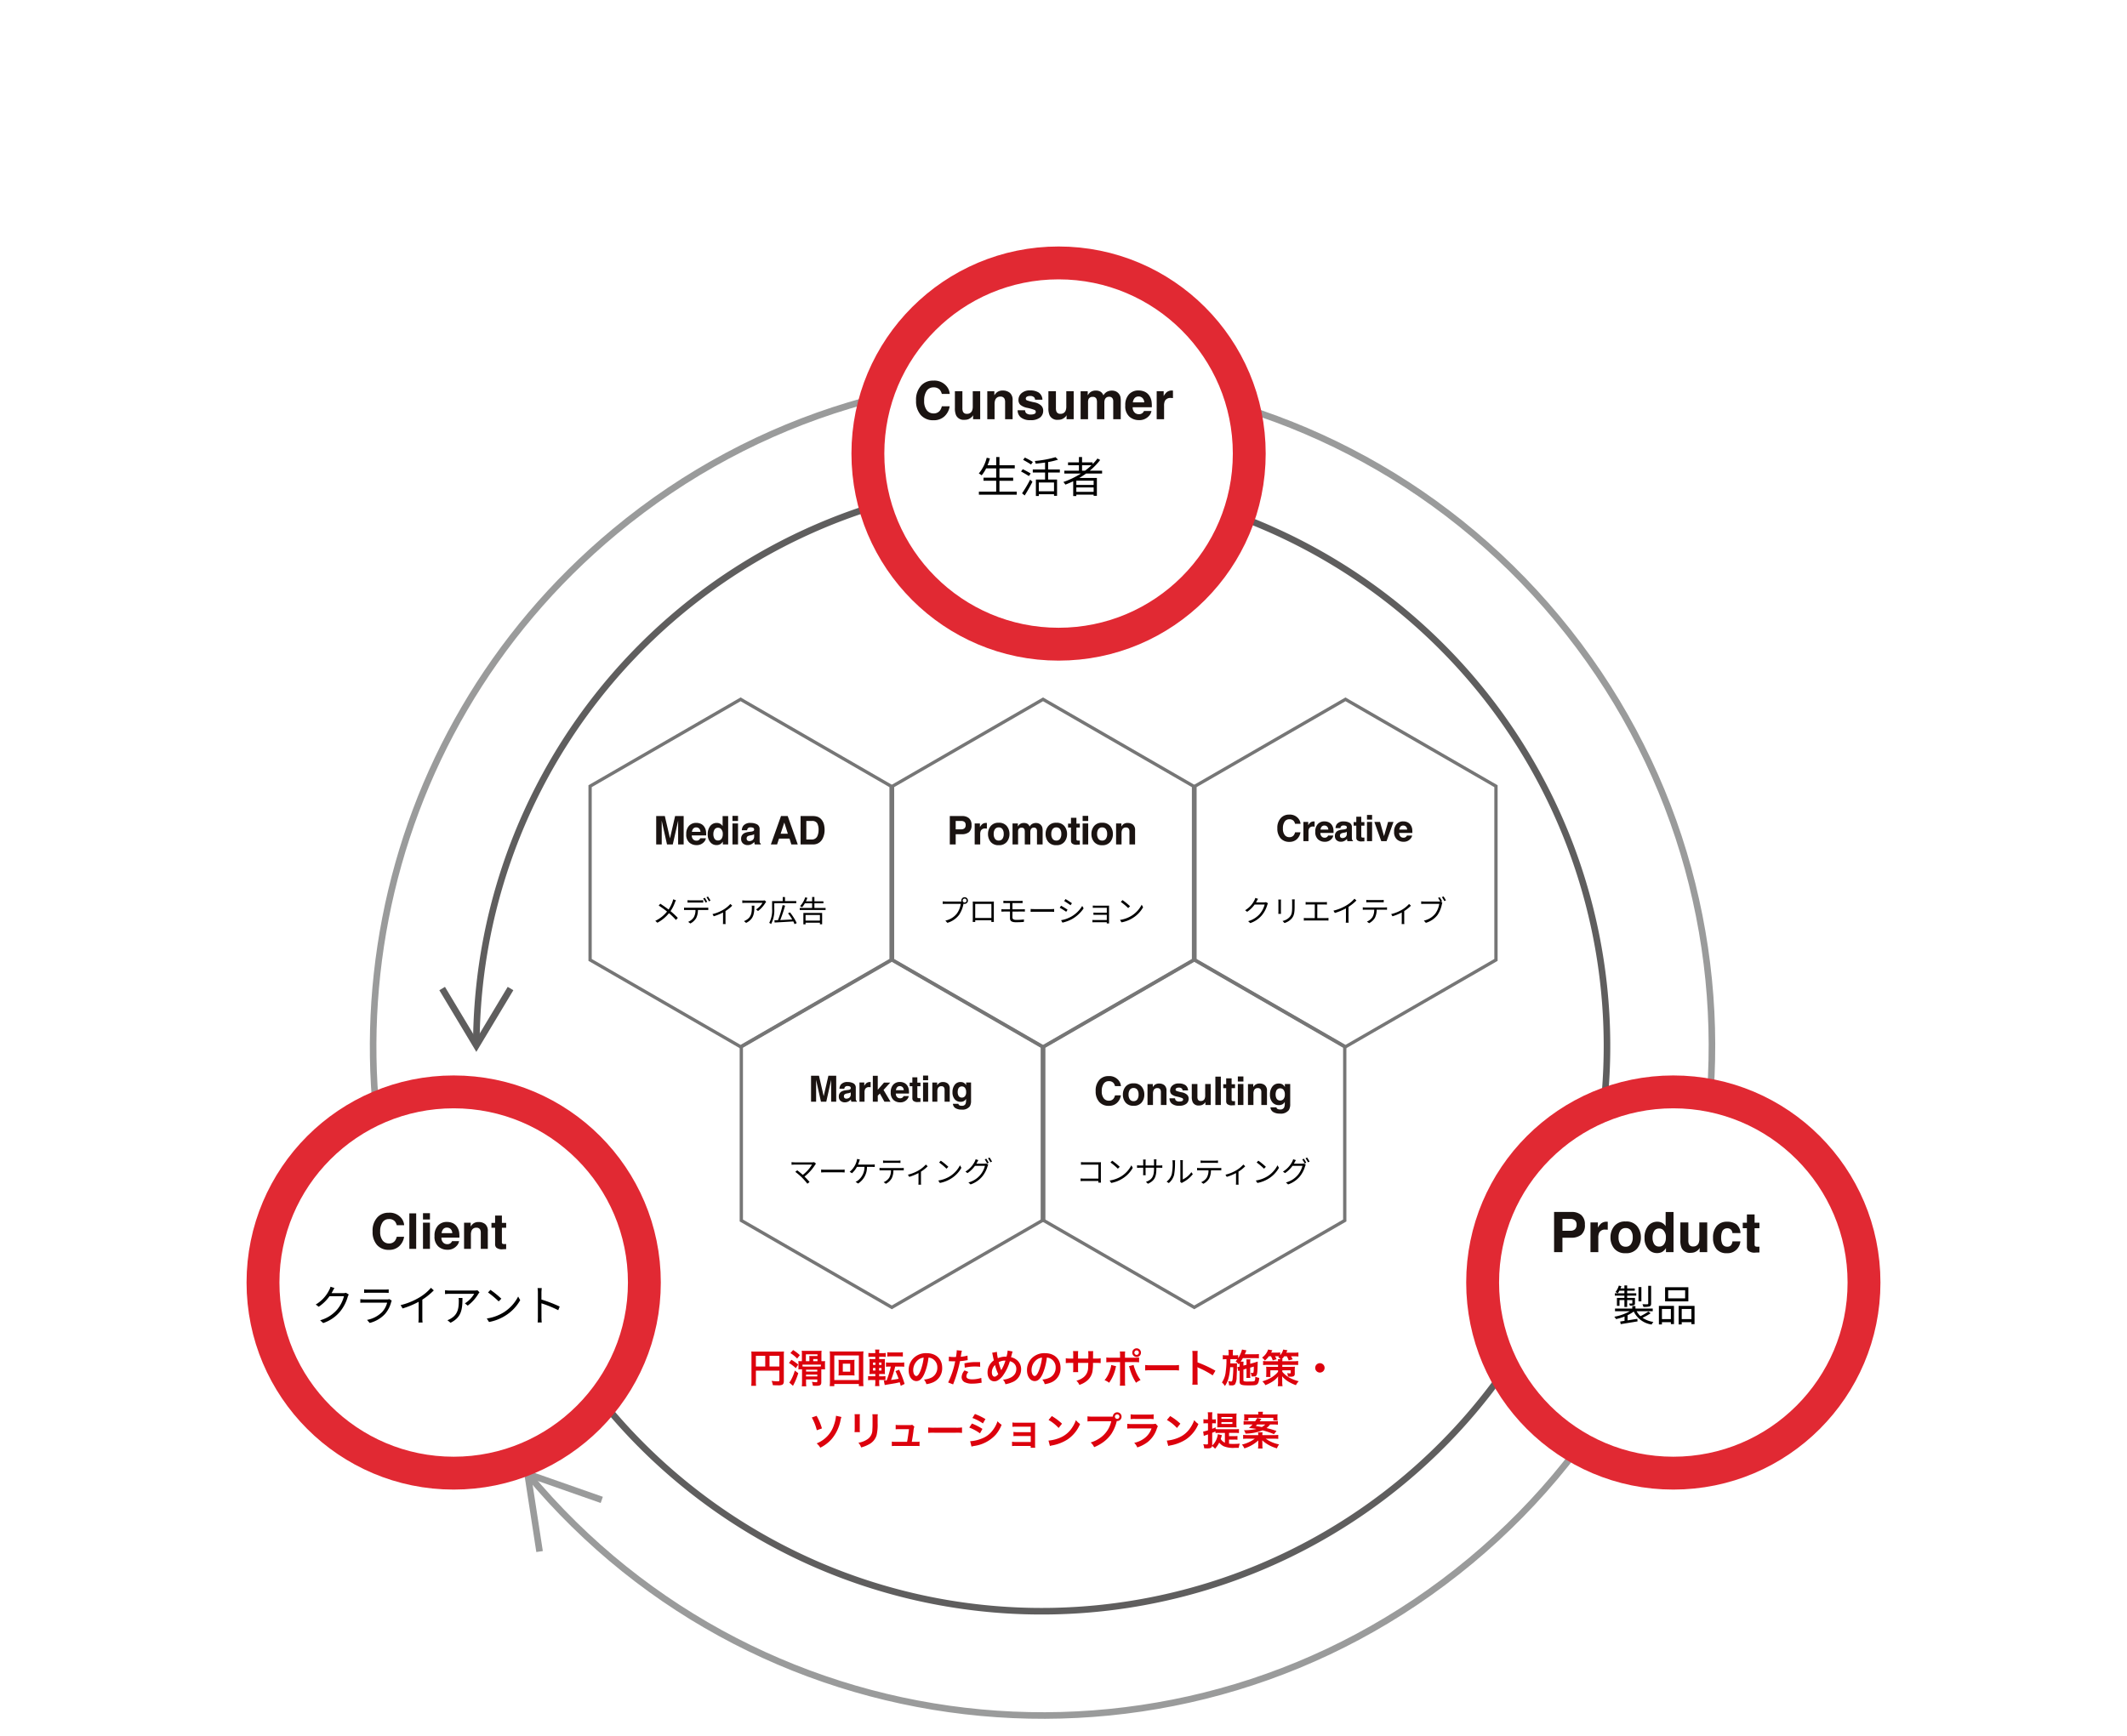 <svg xmlns="http://www.w3.org/2000/svg" xmlns:xlink="http://www.w3.org/1999/xlink" width="647.009" height="528.235" viewBox="0 0 647.009 528.235"><defs><filter id="a" x="184" y="0" width="276.009" height="276.009" filterUnits="userSpaceOnUse"><feOffset dx="5" dy="5" input="SourceAlpha"/><feGaussianBlur stdDeviation="25" result="b"/><feFlood flood-opacity="0.161"/><feComposite operator="in" in2="b"/><feComposite in="SourceGraphic"/></filter><filter id="c" x="0" y="252.226" width="276.009" height="276.009" filterUnits="userSpaceOnUse"><feOffset dx="5" dy="5" input="SourceAlpha"/><feGaussianBlur stdDeviation="25" result="d"/><feFlood flood-opacity="0.161"/><feComposite operator="in" in2="d"/><feComposite in="SourceGraphic"/></filter><filter id="e" x="371" y="252.226" width="276.009" height="276.009" filterUnits="userSpaceOnUse"><feOffset dx="5" dy="5" input="SourceAlpha"/><feGaussianBlur stdDeviation="25" result="f"/><feFlood flood-opacity="0.161"/><feComposite operator="in" in2="f"/><feComposite in="SourceGraphic"/></filter></defs><g transform="translate(-6.5 -324)"><g transform="translate(141 469.962)"><path d="M98.373,304.155a171.966,171.966,0,1,1,3.8,36.122" transform="translate(-87.976 -132)" fill="none" stroke="#5f5e5e" stroke-miterlimit="10" stroke-width="2"/><path d="M111.863,240.774l-10.4,17.329-10.4-17.329" transform="translate(-91.068 -85.948)" fill="none" stroke="#5f5e5e" stroke-miterlimit="10" stroke-width="2"/></g><g transform="translate(120 438.729)"><path d="M123.04,443.8C194.9,530.3,323.277,542.179,409.783,470.321s98.382-200.237,26.525-286.744S236.07,85.195,149.564,157.053c-75.234,62.495-94.02,167.738-50.371,251.01" transform="translate(-76.044 -110.057)" fill="none" stroke="#9a9b9b" stroke-miterlimit="10" stroke-width="2"/><path d="M131.617,352.436l-22.556-7.908,3.637,23.624" transform="translate(-62.066 -10.787)" fill="none" stroke="#9a9b9b" stroke-miterlimit="10" stroke-width="2"/></g><g transform="matrix(1, 0, 0, 1, 6.5, 324)" filter="url(#a)"><ellipse cx="58.005" cy="58.005" rx="58.005" ry="58.005" transform="translate(259 75)" fill="#fff" stroke="#e12933" stroke-miterlimit="10" stroke-width="10"/></g><g transform="matrix(1, 0, 0, 1, 6.5, 324)" filter="url(#c)"><ellipse cx="58.005" cy="58.005" rx="58.005" ry="58.005" transform="translate(75 327.23)" fill="#fff" stroke="#e12933" stroke-miterlimit="10" stroke-width="10"/></g><g transform="matrix(1, 0, 0, 1, 6.5, 324)" filter="url(#e)"><ellipse cx="58.005" cy="58.005" rx="58.005" ry="58.005" transform="translate(446 327.23)" fill="#fff" stroke="#e12933" stroke-miterlimit="10" stroke-width="10"/></g><path d="M-38.844-5.664a6.324,6.324,0,0,1,1.617-4.648,4.819,4.819,0,0,1,3.578-1.422A4.839,4.839,0,0,1-29.4-9.828a4.127,4.127,0,0,1,.8,2.148h-2.406a3.25,3.25,0,0,0-.6-1.25,2.447,2.447,0,0,0-1.945-.75,2.412,2.412,0,0,0-2.07,1.059,5.089,5.089,0,0,0-.758,3,4.467,4.467,0,0,0,.8,2.9,2.53,2.53,0,0,0,2.035.965,2.328,2.328,0,0,0,1.93-.828,3.6,3.6,0,0,0,.609-1.336h2.383a5.169,5.169,0,0,1-1.6,3.063A4.68,4.68,0,0,1-33.516.32a4.967,4.967,0,0,1-3.906-1.594A6.379,6.379,0,0,1-38.844-5.664ZM-24.75-8.516v5.133a2.687,2.687,0,0,0,.172,1.094,1.19,1.19,0,0,0,1.2.648,1.563,1.563,0,0,0,1.563-.922,3.337,3.337,0,0,0,.219-1.32V-8.516h2.258V0h-2.164V-1.2q-.031.039-.156.234a1.568,1.568,0,0,1-.3.344,3.1,3.1,0,0,1-1.012.641,3.448,3.448,0,0,1-1.145.172,2.551,2.551,0,0,1-2.547-1.359,5.2,5.2,0,0,1-.367-2.211V-8.516Zm12.273-.2a3.287,3.287,0,0,1,2.16.691,2.811,2.811,0,0,1,.84,2.293V0h-2.281V-5.18a2.364,2.364,0,0,0-.18-1.031,1.264,1.264,0,0,0-1.25-.656,1.55,1.55,0,0,0-1.555.961,3.3,3.3,0,0,0-.219,1.3V0H-17.18V-8.5h2.148v1.242a3.78,3.78,0,0,1,.813-.945A2.824,2.824,0,0,1-12.477-8.719Zm6.789,6a1.487,1.487,0,0,0,.3.844,2.06,2.06,0,0,0,1.531.445,2.334,2.334,0,0,0,1.043-.2.626.626,0,0,0,.387-.586.632.632,0,0,0-.312-.57,12.713,12.713,0,0,0-2.32-.672,4.833,4.833,0,0,1-2.039-.9,1.948,1.948,0,0,1-.594-1.531A2.656,2.656,0,0,1-6.762-7.91a3.718,3.718,0,0,1,2.605-.848,4.78,4.78,0,0,1,2.6.637,2.727,2.727,0,0,1,1.152,2.2H-2.633a1.317,1.317,0,0,0-.242-.68,1.524,1.524,0,0,0-1.25-.453,1.8,1.8,0,0,0-1.035.227.652.652,0,0,0-.309.531.581.581,0,0,0,.328.555,14.2,14.2,0,0,0,2.32.617A4.262,4.262,0,0,1-.828-4.18a2.146,2.146,0,0,1,.656,1.6A2.588,2.588,0,0,1-1.113-.512a4.423,4.423,0,0,1-2.91.8A4.381,4.381,0,0,1-6.988-.559a2.758,2.758,0,0,1-.957-2.16ZM3.7-8.516v5.133a2.687,2.687,0,0,0,.172,1.094,1.19,1.19,0,0,0,1.2.648,1.563,1.563,0,0,0,1.563-.922,3.337,3.337,0,0,0,.219-1.32V-8.516H9.1V0H6.938V-1.2q-.031.039-.156.234a1.568,1.568,0,0,1-.3.344A3.1,3.1,0,0,1,5.473.016,3.448,3.448,0,0,1,4.328.188,2.551,2.551,0,0,1,1.781-1.172a5.2,5.2,0,0,1-.367-2.211V-8.516ZM20.766-8.7a2.964,2.964,0,0,1,1.109.219,2.475,2.475,0,0,1,.992.766,2.446,2.446,0,0,1,.484,1.094,7.56,7.56,0,0,1,.078,1.258L23.414,0H21.133V-5.422a1.78,1.78,0,0,0-.156-.8,1.11,1.11,0,0,0-1.094-.594,1.28,1.28,0,0,0-1.273.766,2.4,2.4,0,0,0-.18.977V0H16.188V-5.07a2.848,2.848,0,0,0-.156-1.1,1.091,1.091,0,0,0-1.1-.617,1.315,1.315,0,0,0-1.281.617,2.378,2.378,0,0,0-.18,1.047V0H11.211V-8.5h2.164v1.242a3.583,3.583,0,0,1,.781-.945,2.673,2.673,0,0,1,1.68-.5,2.657,2.657,0,0,1,1.578.43,2.5,2.5,0,0,1,.734,1.023,2.831,2.831,0,0,1,1.086-1.1A3.314,3.314,0,0,1,20.766-8.7Zm8.07,1.8a1.512,1.512,0,0,0-1.2.484A2.418,2.418,0,0,0,27.1-5.109h3.461a1.938,1.938,0,0,0-.535-1.34A1.662,1.662,0,0,0,28.836-6.906Zm0-1.836a4.463,4.463,0,0,1,1.914.4,3.353,3.353,0,0,1,1.406,1.258A4.292,4.292,0,0,1,32.8-5.328a11.352,11.352,0,0,1,.07,1.688H27.047a2.116,2.116,0,0,0,.8,1.8,1.9,1.9,0,0,0,1.109.32,1.6,1.6,0,0,0,1.117-.391,1.855,1.855,0,0,0,.414-.586h2.273a2.824,2.824,0,0,1-.789,1.539A3.866,3.866,0,0,1,28.914.281,4.318,4.318,0,0,1,26.047-.766,4.222,4.222,0,0,1,24.8-4.172a4.734,4.734,0,0,1,1.121-3.391A3.833,3.833,0,0,1,28.836-8.742ZM39-8.719q.063,0,.105,0L39.3-8.7v2.281q-.211-.023-.375-.031t-.266-.008a1.847,1.847,0,0,0-1.8.875,3.4,3.4,0,0,0-.258,1.516V0H34.352V-8.516h2.125v1.484a4.708,4.708,0,0,1,.9-1.164A2.446,2.446,0,0,1,39-8.719Z" transform="translate(324 451.548)" fill="#1a1311"/><path d="M-20.16-5.31a5.929,5.929,0,0,1,1.516-4.358A4.518,4.518,0,0,1-15.289-11,4.536,4.536,0,0,1-11.3-9.214,3.869,3.869,0,0,1-10.558-7.2h-2.256a3.047,3.047,0,0,0-.564-1.172,2.294,2.294,0,0,0-1.824-.7,2.261,2.261,0,0,0-1.941.992,4.771,4.771,0,0,0-.71,2.809A4.187,4.187,0,0,0-17.1-2.552a2.372,2.372,0,0,0,1.908.9,2.182,2.182,0,0,0,1.809-.776,3.372,3.372,0,0,0,.571-1.252h2.234a4.846,4.846,0,0,1-1.5,2.871A4.387,4.387,0,0,1-15.165.3a4.657,4.657,0,0,1-3.662-1.494A5.98,5.98,0,0,1-20.16-5.31ZM-6.9,0H-8.983V-10.8H-6.9Zm4.182-8.936H-4.83v-1.926h2.117Zm-2.117.952h2.117V0H-4.83ZM2.457-6.475a1.418,1.418,0,0,0-1.124.454,2.267,2.267,0,0,0-.5,1.23H4.076a1.817,1.817,0,0,0-.5-1.256A1.558,1.558,0,0,0,2.457-6.475Zm0-1.721a4.184,4.184,0,0,1,1.794.374A3.143,3.143,0,0,1,5.57-6.643,4.023,4.023,0,0,1,6.178-5a10.643,10.643,0,0,1,.066,1.582H.78a1.984,1.984,0,0,0,.754,1.685,1.777,1.777,0,0,0,1.04.3,1.5,1.5,0,0,0,1.047-.366,1.739,1.739,0,0,0,.388-.549H6.141A2.648,2.648,0,0,1,5.4-.9,3.624,3.624,0,0,1,2.531.264,4.049,4.049,0,0,1-.157-.718,3.958,3.958,0,0,1-1.322-3.911,4.438,4.438,0,0,1-.271-7.09,3.594,3.594,0,0,1,2.457-8.2Zm9.617.022a3.082,3.082,0,0,1,2.025.648,2.636,2.636,0,0,1,.787,2.15V0H12.748V-4.856a2.216,2.216,0,0,0-.168-.967,1.185,1.185,0,0,0-1.172-.615,1.453,1.453,0,0,0-1.458.9,3.094,3.094,0,0,0-.205,1.216V0H7.665V-7.969H9.679V-6.8a3.544,3.544,0,0,1,.762-.886A2.647,2.647,0,0,1,12.074-8.174Zm3.918,1.75V-7.91h1.113v-2.227h2.065V-7.91h1.3v1.487h-1.3V-2.2a.95.95,0,0,0,.125.612,1.371,1.371,0,0,0,.762.121q.1,0,.2,0t.209-.011V.073L19.479.11A2.653,2.653,0,0,1,17.457-.4a1.526,1.526,0,0,1-.352-1.106V-6.423Z" transform="translate(140 704)" fill="#1a1311"/><path d="M-23.927-8.342a1.656,1.656,0,0,0-.5-1.361,2.179,2.179,0,0,0-1.407-.407h-2.382v3.6h2.382a2.066,2.066,0,0,0,1.407-.44A1.762,1.762,0,0,0-23.927-8.342Zm2.532-.017a3.755,3.755,0,0,1-1.1,3.063,4.825,4.825,0,0,1-3.129.9h-2.6V0h-2.54V-12.235h5.329a4.341,4.341,0,0,1,2.938.946A3.667,3.667,0,0,1-21.4-8.359Zm6.641-.9q.066,0,.112,0l.2.012v2.424q-.224-.025-.4-.033t-.282-.008a1.962,1.962,0,0,0-1.917.93,3.617,3.617,0,0,0-.274,1.61V0h-2.382V-9.048h2.258v1.577a5,5,0,0,1,.955-1.237A2.6,2.6,0,0,1-14.755-9.264Zm5.761,7.6A1.875,1.875,0,0,0-7.4-2.407a3.437,3.437,0,0,0,.556-2.1A3.418,3.418,0,0,0-7.4-6.6a1.879,1.879,0,0,0-1.594-.735,1.89,1.89,0,0,0-1.6.735,3.4,3.4,0,0,0-.56,2.1,3.418,3.418,0,0,0,.56,2.1A1.886,1.886,0,0,0-8.994-1.668Zm4.632-2.839A5.245,5.245,0,0,1-5.508-1.1,4.209,4.209,0,0,1-8.986.315,4.209,4.209,0,0,1-12.464-1.1a5.245,5.245,0,0,1-1.146-3.407,5.28,5.28,0,0,1,1.146-3.4A4.18,4.18,0,0,1-8.986-9.338,4.18,4.18,0,0,1-5.508-7.9,5.28,5.28,0,0,1-4.362-4.507ZM.668-9.264A2.918,2.918,0,0,1,2.129-8.9a2.874,2.874,0,0,1,1.038,1v-4.316h2.4V0h-2.3V-1.253A3.337,3.337,0,0,1,2.113-.083,3.239,3.239,0,0,1,.5.282,3.362,3.362,0,0,1-2.167-1,4.925,4.925,0,0,1-3.25-4.292,5.664,5.664,0,0,1-2.183-7.936,3.47,3.47,0,0,1,.668-9.264ZM1.183-1.71A1.747,1.747,0,0,0,2.71-2.457a3.3,3.3,0,0,0,.523-1.934,2.966,2.966,0,0,0-.838-2.374A1.8,1.8,0,0,0,1.2-7.2a1.662,1.662,0,0,0-1.523.784A3.634,3.634,0,0,0-.809-4.466a3.6,3.6,0,0,0,.494,2A1.671,1.671,0,0,0,1.183-1.71Zm8.89-7.338v5.454a2.855,2.855,0,0,0,.183,1.162,1.264,1.264,0,0,0,1.27.689,1.66,1.66,0,0,0,1.66-.979,3.546,3.546,0,0,0,.232-1.4V-9.048h2.4V0h-2.3V-1.278q-.033.042-.166.249a1.666,1.666,0,0,1-.315.365,3.294,3.294,0,0,1-1.075.681A3.663,3.663,0,0,1,10.745.2,2.711,2.711,0,0,1,8.039-1.245a5.527,5.527,0,0,1-.39-2.349V-9.048ZM23.5-5.8a2.1,2.1,0,0,0-.34-.913,1.427,1.427,0,0,0-1.237-.548,1.629,1.629,0,0,0-1.635,1.187A4.963,4.963,0,0,0,20.059-4.4a4.563,4.563,0,0,0,.232,1.6,1.579,1.579,0,0,0,1.594,1.129,1.405,1.405,0,0,0,1.179-.448,2.231,2.231,0,0,0,.423-1.162H25.9a3.958,3.958,0,0,1-.78,2.042,3.793,3.793,0,0,1-3.3,1.552A3.855,3.855,0,0,1,18.615-.979a5.24,5.24,0,0,1-1.029-3.362,5.317,5.317,0,0,1,1.137-3.627A3.958,3.958,0,0,1,21.86-9.264a4.725,4.725,0,0,1,2.785.764,3.552,3.552,0,0,1,1.282,2.7ZM26.625-7.28V-8.965h1.262v-2.523h2.341v2.523H31.7V-7.28H30.227V-2.5a1.077,1.077,0,0,0,.141.693,1.554,1.554,0,0,0,.863.137q.108,0,.228,0t.237-.012V.083L30.576.125a3.007,3.007,0,0,1-2.291-.581,1.73,1.73,0,0,1-.4-1.253V-7.28Z" transform="translate(510 705)" fill="#1a1311"/><path d="M-12.48-.351v-3.3h4.173v-.936H-12.48V-7.423h4.654v-.949H-12.48v-2.5h-.988v2.5h-2.639a17.844,17.844,0,0,0,.728-2.08l-.975-.208a11.851,11.851,0,0,1-2.405,4.784,5.612,5.612,0,0,1,.871.572,11.026,11.026,0,0,0,1.365-2.119h3.055v2.834h-3.861v.936h3.861v3.3h-5.265V.585H-7.215V-.351ZM-2.314-9.373a23.756,23.756,0,0,0-2.431-1.339l-.533.689c.793.429,1.872,1.053,2.4,1.43Zm-.663,3.51c-.572-.364-1.651-.936-2.4-1.313l-.533.7c.793.416,1.859,1.04,2.392,1.4ZM-4.8.819A47.162,47.162,0,0,0-2.444-3.354l-.7-.637A37.542,37.542,0,0,1-5.6.169ZM4.121-.455H-.507V-3.133H4.121ZM5.889-6.162V-7.1H2.327V-9.347a21,21,0,0,0,3.016-.728l-.767-.754A31.97,31.97,0,0,1-1.716-9.672a4.611,4.611,0,0,1,.26.819C-.533-8.944.455-9.061,1.4-9.2V-7.1H-2.34v.936H1.4V-4.03H-1.391V.988h.884V.442H4.121V.923h.923V-4.03H2.327V-6.162Zm6.76-.559V-8.385h2.886a20.552,20.552,0,0,1-1.976,1.664Zm3.523,4.329H10.907V-3.679h5.265ZM10.907-.273V-1.625h5.265V-.273ZM18.746-5.85v-.871H15a19.717,19.717,0,0,0,3.159-3.263l-.819-.442A15.225,15.225,0,0,1,15.86-8.71v-.533H12.649v-1.625H11.7v1.625H8.385v.858H11.7v1.664H7.254v.871h5.057A25.653,25.653,0,0,1,6.968-3.276a5.63,5.63,0,0,1,.611.793c.793-.3,1.6-.65,2.379-1.027v4.5h.949V.572h5.265V.936h.988V-4.5H11.791c.715-.416,1.417-.871,2.093-1.352Z" transform="translate(323 473.936)"/><path d="M-80.424-3.72V-.792c0,.288-.072.324-.54.324A15.465,15.465,0,0,1-82.788-.6,4.617,4.617,0,0,1-82.416.7c.492.036,1.1.048,1.6.048A2.952,2.952,0,0,0-79.56.576c.348-.18.492-.516.492-1.128V-8.244a11.809,11.809,0,0,1,.048-1.308,11,11,0,0,1-1.308.048h-7.3a12.892,12.892,0,0,1-1.332-.048A10.338,10.338,0,0,1-88.908-8.4V-.552A11.4,11.4,0,0,1-88.98.888H-87.5A8.82,8.82,0,0,1-87.564-.5V-3.72Zm-4.3-1.26h-2.844V-8.232h2.844Zm1.3,0V-8.232h3V-4.98Zm15.792-1.608V-8.772a8.091,8.091,0,0,1,.048-1.008,11.07,11.07,0,0,1-1.224.048h-3.684A9.483,9.483,0,0,1-73.62-9.78a7.77,7.77,0,0,1,.048.96v2.232H-73.7c-.432,0-.648-.012-.96-.036a5.615,5.615,0,0,1,.048.768v.96a4.406,4.406,0,0,1-.048.768h1.128v3.8a8.672,8.672,0,0,1-.072,1.368h1.368a8.307,8.307,0,0,1-.072-1.38v-.708h3.42v.588c0,.2-.06.264-.312.264a7.3,7.3,0,0,1-1.332-.132A4.4,4.4,0,0,1-70.248.864C-69.9.888-69.5.9-69.228.9c1.212,0,1.56-.24,1.56-1.1V-4.128H-66.5a7.19,7.19,0,0,1-.048-.828v-.852a6.518,6.518,0,0,1,.036-.816,7.327,7.327,0,0,1-.9.036Zm-3.66,0H-72.36v-2.1h3.528v.528h-1.68a7.156,7.156,0,0,1-.816-.024,6.632,6.632,0,0,1,.036.732Zm1.164,0v-.66h1.3v.66Zm2.328,1.6c-.24.012-.48.024-.912.024H-72.72a6.516,6.516,0,0,1-.672-.024v-.552H-67.8Zm-4.512,3.036v-.576h3.42v.576Zm0-1.488v-.564h3.42v.564ZM-77.064-9.06A10.389,10.389,0,0,1-75.012-7.4l.816-1.032a11.593,11.593,0,0,0-2.052-1.548Zm-.444,3a11.478,11.478,0,0,1,2.076,1.584l.744-1.08A13.149,13.149,0,0,0-76.764-7.02Zm1.776,2.328A12.572,12.572,0,0,1-76.848-.96a4.445,4.445,0,0,1-.564.864l1.128,1c.036-.084.084-.168.24-.456a19.617,19.617,0,0,0,1.368-3.4Zm14.46-3.24a9.77,9.77,0,0,1-1.164-.048,8.159,8.159,0,0,1,.048.96v2.868a8.159,8.159,0,0,1-.048.96,9.642,9.642,0,0,1,1.164-.048h2.556a10.573,10.573,0,0,1,1.164.048,7.771,7.771,0,0,1-.048-.96V-6.06a7.647,7.647,0,0,1,.048-.96,9.9,9.9,0,0,1-1.164.048Zm.144,1.128h2.256v2.436h-2.256ZM-54.84,1a12.149,12.149,0,0,1-.072-1.548V-8.16A12.365,12.365,0,0,1-54.84-9.6a12.549,12.549,0,0,1-1.428.06h-7.44a12.107,12.107,0,0,1-1.4-.06,12.811,12.811,0,0,1,.072,1.44v7.6A13.18,13.18,0,0,1-65.112,1h1.392V.336h7.476V1ZM-63.72-8.34h7.476V-.852H-63.72ZM-50.064-.876h.816a6.991,6.991,0,0,1,1.092.06V-2.052a5.918,5.918,0,0,1-.984.06h-.924V-2.7h.7a9.916,9.916,0,0,1,1.056.036c-.024-.288-.036-.576-.036-1.3V-6.1c0-.636.012-.912.036-1.164a9,9,0,0,1-1.008.036h-.756v-.708h.9a8.554,8.554,0,0,1,1.1.048V-9.1a7.255,7.255,0,0,1-1.164.06h-.84v-.12a4.971,4.971,0,0,1,.084-.972h-1.32a6.387,6.387,0,0,1,.072.972v.12h-.936A7.164,7.164,0,0,1-53.34-9.1v1.212a9.427,9.427,0,0,1,1.1-.048h1v.708h-.588a9.686,9.686,0,0,1-1.2-.048,11.949,11.949,0,0,1,.048,1.26v2c0,.564-.012.96-.048,1.344.4-.024.684-.036,1.224-.036h.564v.708h-1.092a6.7,6.7,0,0,1-1.1-.06V-.8a6.473,6.473,0,0,1,1.164-.072h1.032v.732A6.685,6.685,0,0,1-51.324.972h1.332a7.676,7.676,0,0,1-.072-1.056ZM-50.1-3.744v-.78h.732v.78Zm0-1.716v-.72h.732v.72Zm-1.1-.72v.72h-.744v-.72Zm0,1.656v.78h-.744v-.78Zm4.668-.432A26.757,26.757,0,0,1-47.8-.744c-.384.036-.54.036-.852.048L-48.372.66c.18-.036.24-.048.54-.1C-46.224.3-45.324.144-45.12.108c.528-.108.948-.2,1.3-.3.12.384.228.756.312,1.092l1.176-.576A27.979,27.979,0,0,0-44-4l-1.1.432c.372.8.684,1.572.948,2.328-.792.156-1.38.252-2.3.36a30.5,30.5,0,0,0,1.26-4.08h1.572a8.1,8.1,0,0,1,1.176.06V-6.228a6.306,6.306,0,0,1-1.176.072h-3.192A6.382,6.382,0,0,1-48-6.228V-4.9a7.77,7.77,0,0,1,1.14-.06ZM-47.592-8a7.441,7.441,0,0,1,1.164-.06h2.412a7.445,7.445,0,0,1,.864.036c.1,0,.156.012.18.012a.413.413,0,0,0,.108-.012v-1.3a5.737,5.737,0,0,1-1.152.072h-2.412a5.8,5.8,0,0,1-1.164-.072Zm12.528.312a2.623,2.623,0,0,1,1.212.36,2.973,2.973,0,0,1,1.476,2.664,3.36,3.36,0,0,1-1.668,3,6.377,6.377,0,0,1-2.388.66A3.828,3.828,0,0,1-35.7.4a7.845,7.845,0,0,0,1.884-.5A4.623,4.623,0,0,0-30.9-4.584c0-2.7-1.872-4.452-4.752-4.452a5.387,5.387,0,0,0-4.128,1.68A5.155,5.155,0,0,0-41.1-3.864c0,1.932.984,3.324,2.352,3.324.984,0,1.752-.708,2.436-2.256A17.36,17.36,0,0,0-35.064-7.692Zm-1.464.012a15.815,15.815,0,0,1-1,4.056c-.432,1.032-.84,1.536-1.236,1.536-.528,0-.948-.78-.948-1.764a4.018,4.018,0,0,1,1.632-3.24A3.055,3.055,0,0,1-36.528-7.68Zm7.644,1.1a1.792,1.792,0,0,1,.228-.012c.1,0,.264,0,.48.012s.324.012.384.012h.7a1.016,1.016,0,0,0,.156-.012A25.638,25.638,0,0,1-29.088-.12l1.512.588A40.684,40.684,0,0,0-26.232-3.5c.312-1.092.612-2.364.744-3.108a16.358,16.358,0,0,0,1.968-.252c.288-.048.288-.048.384-.06L-23.2-8.3a9.959,9.959,0,0,1-2.052.36c.048-.276.06-.348.12-.684A6.819,6.819,0,0,1-24.9-9.78l-1.584-.144a1.628,1.628,0,0,1,.012.216A14.565,14.565,0,0,1-26.7-7.872c-.276.012-.408.012-.552.012a9.548,9.548,0,0,1-1.608-.108Zm9.516.264c-.756-.012-.864-.012-1.188-.012a15.4,15.4,0,0,0-3.576.384l.108,1.32a12.951,12.951,0,0,1,3.168-.348,12.492,12.492,0,0,1,1.512.084ZM-24.1-3.792a3.384,3.384,0,0,0-.888,2.076A1.734,1.734,0,0,0-24.132-.24,4.873,4.873,0,0,0-21.72.24,13.965,13.965,0,0,0-19.488.048c.276-.048.372-.06.588-.084l-.108-1.476a9.184,9.184,0,0,1-2.724.444c-1.2,0-1.8-.312-1.8-.924a1.991,1.991,0,0,1,.624-1.32Zm8.388-5.364a1.536,1.536,0,0,1,.12.408c.132.672.348,1.716.408,1.9A4.5,4.5,0,0,0-17.1-3.168c0,1.62.828,2.7,2.064,2.7A2.008,2.008,0,0,0-13.92-.792a5.384,5.384,0,0,0,1.428-1.32,14.415,14.415,0,0,0,2.184-4.476,2.831,2.831,0,0,1,1.08.516,2.2,2.2,0,0,1,.876,1.86A2.875,2.875,0,0,1-8.76-2.736a3.494,3.494,0,0,1-1.68,1.284A5.449,5.449,0,0,1-12.4-.984a3.484,3.484,0,0,1,.744,1.4A8.8,8.8,0,0,0-9.7-.156,4.212,4.212,0,0,0-6.888-4.1,3.54,3.54,0,0,0-8.352-7.08,4.146,4.146,0,0,0-9.96-7.8c.048-.168.2-.756.372-1.4a1.274,1.274,0,0,1,.12-.336l-1.512-.3a9.209,9.209,0,0,1-.348,1.86h-.324a5.809,5.809,0,0,0-2.316.48,11.793,11.793,0,0,1-.288-1.932Zm.888,3.732a12.891,12.891,0,0,0,.984,2.76c-.408.516-.792.78-1.128.78-.48,0-.816-.54-.816-1.32A3.034,3.034,0,0,1-14.82-5.424Zm1.884,1.584A1.028,1.028,0,0,0-13-4.02a13.941,13.941,0,0,1-.72-2.268,3.98,3.98,0,0,1,2.064-.48A13.2,13.2,0,0,1-12.852-4a.971.971,0,0,0-.072.156ZM.936-7.692a2.623,2.623,0,0,1,1.212.36A2.973,2.973,0,0,1,3.624-4.668a3.36,3.36,0,0,1-1.668,3,6.377,6.377,0,0,1-2.388.66A3.828,3.828,0,0,1,.3.4a7.845,7.845,0,0,0,1.884-.5A4.623,4.623,0,0,0,5.1-4.584c0-2.7-1.872-4.452-4.752-4.452A5.387,5.387,0,0,0-3.78-7.356,5.155,5.155,0,0,0-5.1-3.864c0,1.932.984,3.324,2.352,3.324C-1.764-.54-1-1.248-.312-2.8A17.36,17.36,0,0,0,.936-7.692ZM-.528-7.68a15.815,15.815,0,0,1-1,4.056c-.432,1.032-.84,1.536-1.236,1.536-.528,0-.948-.78-.948-1.764a4.018,4.018,0,0,1,1.632-3.24A3.055,3.055,0,0,1-.528-7.68Zm10.956.288V-8.628a6,6,0,0,1,.048-1.032H8.9a6.4,6.4,0,0,1,.06,1.068v1.2H8.256A8.518,8.518,0,0,1,6.7-7.476v1.464a12.208,12.208,0,0,1,1.536-.06h.732V-4.3a7.9,7.9,0,0,1-.048,1.032h1.56a7.387,7.387,0,0,1-.048-1.008v-1.8h3.108c-.024.828-.024,1.116-.048,1.392A3.747,3.747,0,0,1,12.216-1.8,5.573,5.573,0,0,1,9.924-.66a3.565,3.565,0,0,1,.9,1.272,6.67,6.67,0,0,0,2.34-1.26,4.806,4.806,0,0,0,1.728-3.444,14.548,14.548,0,0,0,.084-1.98h.8a12.208,12.208,0,0,1,1.536.06V-7.476a8.518,8.518,0,0,1-1.56.084h-.768C15-8.112,15-8.112,15-8.844a4.431,4.431,0,0,1,.048-.8H13.5a7.648,7.648,0,0,1,.06,1.332v.384l-.012.54Zm12.78-.252h-2.64a8.375,8.375,0,0,1-1.536-.084v1.476a11.89,11.89,0,0,1,1.512-.06h2.664V-.5A8.331,8.331,0,0,1,23.136.852h1.632a10.228,10.228,0,0,1-.06-1.344v-5.82H27.48A11.99,11.99,0,0,1,29-6.252V-7.728a8.446,8.446,0,0,1-1.548.084H24.708V-8.28a9.924,9.924,0,0,1,.048-1.272h-1.62a6.636,6.636,0,0,1,.072,1.236ZM20.52-5.436a5.9,5.9,0,0,1-.348,1.464,8.6,8.6,0,0,1-1.68,3.156,5.234,5.234,0,0,1,1.392.78A12.358,12.358,0,0,0,21.9-4.7c.048-.216.06-.228.1-.372Zm5.388.36a3.07,3.07,0,0,1,.192.552A16.017,16.017,0,0,0,28.068-.036a7.935,7.935,0,0,1,1.38-.828,11.271,11.271,0,0,1-1.7-3.228,8.379,8.379,0,0,1-.42-1.344Zm2.34-5.436a1.316,1.316,0,0,0-1.32,1.32,1.332,1.332,0,0,0,1.32,1.32,1.316,1.316,0,0,0,1.32-1.32A1.316,1.316,0,0,0,28.248-10.512Zm0,.636a.676.676,0,0,1,.684.684.692.692,0,0,1-.684.684.692.692,0,0,1-.684-.684A.692.692,0,0,1,28.248-9.876Zm2.6,6.108a13.174,13.174,0,0,1,1.956-.06H39.18a13.174,13.174,0,0,1,1.956.06V-5.436a11.785,11.785,0,0,1-1.944.084H32.8a11.785,11.785,0,0,1-1.944-.084ZM46.824.54a13.192,13.192,0,0,1-.048-1.332V-3.96a6.2,6.2,0,0,0-.048-.816,3.877,3.877,0,0,0,.408.2A28.391,28.391,0,0,1,51.384-2.28l.84-1.416a35.255,35.255,0,0,0-5.448-2.532V-8.46a8.044,8.044,0,0,1,.048-1.26H45.18A7.713,7.713,0,0,1,45.252-8.5V-.8A8.084,8.084,0,0,1,45.18.54ZM61.68-4.32V-2.5a7.082,7.082,0,0,1-.048,1h1.212a6.555,6.555,0,0,1-.048-1V-4.632l1.1-.312c0,.516-.012.936-.048,1.356-.048.5-.084.576-.336.576a2.782,2.782,0,0,1-.576-.072,3.793,3.793,0,0,1,.276,1.128c.384.012.384.012.468.012.672,0,.924-.108,1.092-.468.192-.432.252-1.164.312-4.08a1.5,1.5,0,0,1-.372.12c-.084.024-.18.06-.288.1-.216.072-.36.12-.42.132L62.8-5.808v-.408a4.6,4.6,0,0,1,.072-.936H61.632a9.216,9.216,0,0,1,.048,1v.648l-.948.252V-5.52a4.848,4.848,0,0,1,.06-.936H59.9c.276-.408.444-.684.672-1.068h3.648c.432,0,.936.024,1.224.048v-1.3a8.32,8.32,0,0,1-1.236.072h-3.06l.312-.72a2.161,2.161,0,0,1,.2-.456l-1.356-.264a8.483,8.483,0,0,1-1.176,2.628v-.924a6.627,6.627,0,0,1-1.092.06h-.516V-9a6.413,6.413,0,0,1,.06-1.056H56.172A6.628,6.628,0,0,1,56.244-9v.624H55.56a5.632,5.632,0,0,1-1.1-.072v1.3a6.671,6.671,0,0,1,.984-.06h.132a23.381,23.381,0,0,1-.216,3.684,6.954,6.954,0,0,1-1.164,3.4A4.447,4.447,0,0,1,55.1.96,7.631,7.631,0,0,0,56.292-1.8,17.847,17.847,0,0,0,56.7-4.764h.948a28.123,28.123,0,0,1-.2,3.576c-.108.672-.168.768-.5.768a4.157,4.157,0,0,1-.66-.072c-.036-.012-.1-.012-.168-.036a3.934,3.934,0,0,1,.24,1.272,2.421,2.421,0,0,1,.324.012c.348.012.348.012.432.012A1.334,1.334,0,0,0,58.176.456,4.369,4.369,0,0,0,58.668-1.8c.048-.7.1-2.256.1-3.012v-.54c0-.072.012-.516.024-.612a6.31,6.31,0,0,1-.912.048H56.748c.012-.18.012-.18.024-1.3h1.284a8.245,8.245,0,0,1,.84.024,6.7,6.7,0,0,1-.54.636,3.772,3.772,0,0,1,.912.936c.144-.18.192-.24.3-.384.012.18.012.288.012.468v.588a3.882,3.882,0,0,1-.564.132l-.132.024.3,1.224a2.477,2.477,0,0,1,.4-.156V-.384c0,.936.492,1.152,2.628,1.152,1.932,0,2.364-.06,2.712-.348s.528-.816.624-1.932a4.439,4.439,0,0,1-1.2-.372c-.024.876-.072,1.188-.24,1.308-.168.144-.456.168-2.136.168A3.386,3.386,0,0,1,60.9-.5c-.12-.048-.168-.156-.168-.4V-4.044Zm7.44-3.768a9.662,9.662,0,0,1,.54,1.236l1.176-.336c-.2-.408-.276-.552-.48-.9h.7a4.643,4.643,0,0,1,.54.024c-.1.084-.132.12-.264.228a4.27,4.27,0,0,1,.684.612h-.8a3.971,3.971,0,0,1,.06.648H67.992A7.674,7.674,0,0,1,66.72-6.66v1.248c.372-.036.78-.06,1.272-.06h3.276v.6h-2.58a8.723,8.723,0,0,1-1.044-.048,7.974,7.974,0,0,1,.048.972v1.056a9.234,9.234,0,0,1-.06,1.1h1.344a6.5,6.5,0,0,1-.048-.972V-3.816h2.34v.432a4.522,4.522,0,0,1-.876.912,8.689,8.689,0,0,1-1.38.984,13.66,13.66,0,0,1-2.52,1.032A4.579,4.579,0,0,1,67.416.7a13.128,13.128,0,0,0,2.016-1A6.7,6.7,0,0,0,71.3-1.968c-.024.312-.036.684-.036.84l.012.876V-.12a6.7,6.7,0,0,1-.1,1.128h1.464a6.125,6.125,0,0,1-.1-1.248l-.012-.912c0-.324-.012-.48-.024-.876a3.988,3.988,0,0,0,.756.8,7.134,7.134,0,0,0,1.092.816A12.541,12.541,0,0,0,76.7.7a4.845,4.845,0,0,1,.864-1.188,12.894,12.894,0,0,1-2.64-.984,7.722,7.722,0,0,1-2.364-1.908v-.432h2.568v.7c0,.18-.084.228-.336.228a6.357,6.357,0,0,1-.756-.072,3.151,3.151,0,0,1,.24,1.044c.336.024.624.036.84.036a1.917,1.917,0,0,0,.888-.132.806.806,0,0,0,.348-.78V-3.924a7.53,7.53,0,0,1,.048-1c-.144.024-.516.036-1.116.048H72.564v-.6H76.1a9.249,9.249,0,0,1,1.284.06V-6.66a7.1,7.1,0,0,1-1.284.084h-3.54a3.7,3.7,0,0,1,.06-.648h-.18a6.04,6.04,0,0,0,.7-.852h.792a7.42,7.42,0,0,1,.576,1.236l1.212-.324c-.168-.336-.324-.624-.5-.912H76.2a9.4,9.4,0,0,1,1.26.06V-9.252a10.127,10.127,0,0,1-1.32.072H73.776l.348-.732L72.84-10.14a4.059,4.059,0,0,1-.912,1.716v-.84a8.042,8.042,0,0,1-1.164.072H69.156c.216-.4.336-.636.384-.72l-1.284-.228a4.934,4.934,0,0,1-1.848,2.448,5.434,5.434,0,0,1,.852.9,6.853,6.853,0,0,0,1.212-1.3ZM84-5.988A1.424,1.424,0,0,0,82.572-4.56,1.424,1.424,0,0,0,84-3.132,1.424,1.424,0,0,0,85.428-4.56,1.424,1.424,0,0,0,84-5.988ZM-70.56,10.54a15.452,15.452,0,0,1,1.524,3.876l1.56-.552a17.085,17.085,0,0,0-1.62-3.828Zm7.368-.528a10.776,10.776,0,0,1-.6,2.712,9.061,9.061,0,0,1-1.956,3.408,9.232,9.232,0,0,1-3.336,2.292,4.486,4.486,0,0,1,1.1,1.3A10.945,10.945,0,0,0-64.524,17.1a12.364,12.364,0,0,0,2.664-5.532,5.45,5.45,0,0,1,.324-1.176Zm5.64-.48a7.576,7.576,0,0,1,.048,1.08v3.3a8.654,8.654,0,0,1-.06,1.08h1.644a5.792,5.792,0,0,1-.048-1.056V10.624a6.1,6.1,0,0,1,.048-1.08Zm5.412.024a6.319,6.319,0,0,1,.06,1.14v1.5c0,.96-.012,1.488-.06,2A3.393,3.393,0,0,1-53.8,17.26a6.473,6.473,0,0,1-2.592.96,4.1,4.1,0,0,1,.84,1.428,10.15,10.15,0,0,0,2.34-.924,4.6,4.6,0,0,0,2.364-2.8,14.173,14.173,0,0,0,.312-3.636v-1.62a5.692,5.692,0,0,1,.06-1.116Zm11.988,8.388c.2-1.08.336-1.932.516-3.252a4.319,4.319,0,0,1,.276-1.368l-.66-.576a2.677,2.677,0,0,1-.888.108h-3.036a6.86,6.86,0,0,1-1.1-.072V14.14a7.708,7.708,0,0,1,1.068-.048H-41c-.12,1.092-.372,2.784-.576,3.852h-3.54a5.42,5.42,0,0,1-1.1-.072V19.24a8.918,8.918,0,0,1,1.1-.048h6.228a9.169,9.169,0,0,1,1.1.048V17.872a5.35,5.35,0,0,1-1.1.072Zm5-2.712a13.173,13.173,0,0,1,1.956-.06h6.372a13.173,13.173,0,0,1,1.956.06V13.564a11.785,11.785,0,0,1-1.944.084h-6.4a11.785,11.785,0,0,1-1.944-.084Zm13.44-4.548a14.089,14.089,0,0,1,3.2,1.656l.768-1.32a19.243,19.243,0,0,0-3.192-1.548Zm-.948,2.916A14.035,14.035,0,0,1-19.4,15.364l.744-1.356a16.964,16.964,0,0,0-3.192-1.632Zm.684,5.784a7.75,7.75,0,0,1,.84-.192,10.907,10.907,0,0,0,6.516-3.408,10.475,10.475,0,0,0,1.8-3.036,6.2,6.2,0,0,1-1.248-1.068,8.878,8.878,0,0,1-1.392,2.652,7.336,7.336,0,0,1-3.468,2.64,10.983,10.983,0,0,1-3.468.78Zm18-.192v.564h1.38a6,6,0,0,1-.048-.912v-5.5c0-.528.012-.828.036-1.26a10.485,10.485,0,0,1-1.116.048H-8.448a5.473,5.473,0,0,1-1.08-.084v1.332a7.8,7.8,0,0,1,1.08-.048H-3.96V15H-8.136a5.393,5.393,0,0,1-1.08-.084v1.308a7.576,7.576,0,0,1,1.08-.048H-3.96v1.812H-8.568a5.473,5.473,0,0,1-1.08-.084V19.24a7.577,7.577,0,0,1,1.08-.048Zm5.436-7.9a12.6,12.6,0,0,1,3.06,2.436l1.032-1.308a17,17,0,0,0-3.1-2.316Zm.42,7.92a4.248,4.248,0,0,1,.792-.2,12.962,12.962,0,0,0,4.572-1.8,10.532,10.532,0,0,0,3.8-4.7A5.175,5.175,0,0,1,9.78,11.332a10.02,10.02,0,0,1-1.224,2.4,8.017,8.017,0,0,1-3.564,2.94,11.434,11.434,0,0,1-3.552.888Zm12.96-8.94a8.452,8.452,0,0,1-1.536-.084v1.56a9.526,9.526,0,0,1,1.512-.072h5.712A8.314,8.314,0,0,1,16.9,16.912a9.763,9.763,0,0,1-2.628,1.224,4.416,4.416,0,0,1,1.056,1.428,12.783,12.783,0,0,0,2.28-1.188,10.465,10.465,0,0,0,2.988-2.9,12.358,12.358,0,0,0,1.62-3.876.793.793,0,0,0,.132.012,1.326,1.326,0,1,0-1.332-1.356,6.522,6.522,0,0,1-.66.024Zm7.488-.684a.676.676,0,0,1,.684.684.684.684,0,1,1-.684-.684Zm4.092,1.452a9.228,9.228,0,0,1,1.38-.06H32.04a9.228,9.228,0,0,1,1.38.06V9.568a6.828,6.828,0,0,1-1.4.084H27.828a6.828,6.828,0,0,1-1.4-.084Zm7.608,1.392a5.249,5.249,0,0,1-1.356.108H26.964a8.518,8.518,0,0,1-1.56-.084v1.464a12.208,12.208,0,0,1,1.536-.06h5.844a6.244,6.244,0,0,1-1.932,2.808,7.793,7.793,0,0,1-3.336,1.584,4.181,4.181,0,0,1,.936,1.392A10.679,10.679,0,0,0,31.6,18.016,8.485,8.485,0,0,0,34.38,13.96a5.411,5.411,0,0,1,.336-.756Zm3.432-1.14a12.6,12.6,0,0,1,3.06,2.436l1.032-1.308a17,17,0,0,0-3.1-2.316Zm.42,7.92a4.248,4.248,0,0,1,.792-.2,12.962,12.962,0,0,0,4.572-1.8,10.532,10.532,0,0,0,3.8-4.7,5.175,5.175,0,0,1-1.272-1.176,10.02,10.02,0,0,1-1.224,2.4,8.017,8.017,0,0,1-3.564,2.94,11.434,11.434,0,0,1-3.552.888ZM56.352,17.26h1.5a6.573,6.573,0,0,1,1.068.06V16.156a6.309,6.309,0,0,1-1.068.06h-1.5v-1h1.92a7.448,7.448,0,0,1,1.1.06V14.056a7.064,7.064,0,0,1-1.1.06H53.28a7.648,7.648,0,0,1-1-.048V13.54c-.48.216-.6.264-1.044.432v-1.68h.408a6.652,6.652,0,0,1,.708.036V11.08a.544.544,0,0,0-.1.024.663.663,0,0,0-.108.012l-.516.012h-.4v-.96a6.5,6.5,0,0,1,.072-1.212H49.884a6.646,6.646,0,0,1,.072,1.224v.948h-.492a4.228,4.228,0,0,1-.888-.072V12.34a7.492,7.492,0,0,1,.864-.048h.516v2.136a8.036,8.036,0,0,1-1.464.384l.192,1.332c.168-.072.336-.132.624-.24.228-.072.372-.12.648-.228v2.7c0,.3-.072.36-.42.36a9.728,9.728,0,0,1-1.02-.072,3.569,3.569,0,0,1,.276,1.236c.432.024.732.036,1,.036.96,0,1.284-.168,1.4-.72a4.369,4.369,0,0,1,.912.828,7.834,7.834,0,0,0,1.26-1.86,4.351,4.351,0,0,0,1.344,1.092,7.633,7.633,0,0,0,3.4.5c.348,0,.8,0,1.212-.012a5.19,5.19,0,0,1,.312-1.272c-.636.06-1.248.084-1.992.084a10.247,10.247,0,0,1-1.284-.06Zm-3.4-1.644a5.808,5.808,0,0,1-.684,2.124,5.112,5.112,0,0,1-1.044,1.32,2.716,2.716,0,0,0,.012-.3V15.2c.456-.18.588-.24,1-.42v.492a6.387,6.387,0,0,1,.924-.048H55.1v2.988a2.958,2.958,0,0,1-1.26-1.128c.06-.2.1-.312.144-.468.132-.456.18-.6.216-.7Zm4.512-2.088c.492,0,.876.012,1.188.036-.048-.72-.048-.756-.048-1.2v-1.98a6.735,6.735,0,0,1,.06-1.08,10.477,10.477,0,0,1-1.152.048H53.94A11.3,11.3,0,0,1,52.776,9.3c.024.3.036.66.036,1.128v1.9q-.018.954-.036,1.224c.336-.024.528-.024,1.008-.024ZM54.036,10.4h3.348v.552H54.036Zm0,1.536h3.348v.576H54.036Zm15.876.732a10.05,10.05,0,0,1,1.32.06v-1.1a7.648,7.648,0,0,1-1.224.06H65.676a1.1,1.1,0,0,0,.132-.18,2.33,2.33,0,0,0,.156-.216,2.988,2.988,0,0,1,.24-.312l-1.284-.3A6.878,6.878,0,0,1,64.3,11.68h-2.3a7.2,7.2,0,0,1-1.212-.06v1.1c.4-.036.792-.06,1.32-.06h1.4a8.773,8.773,0,0,1-1.092,1.044c1.656.216,1.872.252,2.3.324a17.151,17.151,0,0,1-3.468.384h-.372a3.065,3.065,0,0,1,.5,1.032,14.443,14.443,0,0,0,5.184-1A26.612,26.612,0,0,1,70.02,15.6l.78-.96a26.272,26.272,0,0,0-3.036-.888,4.913,4.913,0,0,0,1.08-1.092Zm-2.544,0a4.233,4.233,0,0,1-1.044.78c-.744-.156-.936-.192-1.824-.348.192-.2.264-.276.4-.432ZM66.5,15.9V15.82a3.887,3.887,0,0,1,.06-.78h-1.38a4.035,4.035,0,0,1,.06.78V15.9H61.98a10.459,10.459,0,0,1-1.332-.072v1.212A10.542,10.542,0,0,1,62,16.984h2.208a10.9,10.9,0,0,1-3.936,1.8,3.817,3.817,0,0,1,.744,1.152,10.97,10.97,0,0,0,4.248-2.424,2.25,2.25,0,0,0-.012.252v.3c-.012.192-.012.24-.012.384v.528a4.75,4.75,0,0,1-.072,1.008h1.392a5.921,5.921,0,0,1-.06-1.008v-.54c0-.156-.024-.6-.036-.948a9.733,9.733,0,0,0,1.8,1.32,11.187,11.187,0,0,0,2.664,1.116,5.028,5.028,0,0,1,.66-1.2,10.5,10.5,0,0,1-4.08-1.74H69.96a13.577,13.577,0,0,1,1.368.06V15.832a10.676,10.676,0,0,1-1.368.072ZM62.256,9.6c-.528,0-.9-.012-1.32-.048a6.329,6.329,0,0,1,.048.84v.384a4.027,4.027,0,0,1-.048.672h1.3v-.8h7.6v.816h1.284a5.893,5.893,0,0,1-.036-.708v-.348a5.839,5.839,0,0,1,.048-.852,12.864,12.864,0,0,1-1.3.048H66.612a3.714,3.714,0,0,1,.06-.8H65.208a4.892,4.892,0,0,1,.06.8Z" transform="translate(324 744.767)" fill="#dc000c"/><path d="M-28.275-8.645a2.489,2.489,0,0,1-.845.117h-3.536a5.842,5.842,0,0,0,.312-.546c.13-.247.364-.676.585-1.014l-1.209-.4a3.936,3.936,0,0,1-.4,1.027A10.626,10.626,0,0,1-37.453-5.07l.9.676a12.893,12.893,0,0,0,3.289-3.2h4.394A10.464,10.464,0,0,1-30.94-3.536,10.517,10.517,0,0,1-36.127-.273l.936.845a11.4,11.4,0,0,0,5.174-3.536,12.667,12.667,0,0,0,2.3-4.472,5.547,5.547,0,0,1,.312-.689Zm13.208,1.924a1.727,1.727,0,0,1-.715.1h-6.851a11.857,11.857,0,0,1-1.261-.078V-5.6c.455-.026.949-.039,1.261-.039h6.9a6.646,6.646,0,0,1-1.547,2.873A8.755,8.755,0,0,1-21.853-.39l.806.923a9.47,9.47,0,0,0,4.654-2.717,8.953,8.953,0,0,0,1.9-3.692,2.273,2.273,0,0,1,.169-.377Zm-7.67-1.885c.351-.026.767-.039,1.17-.039h5.1c.442,0,.884.013,1.2.039V-9.685a8.1,8.1,0,0,1-1.183.065h-5.109a8.129,8.129,0,0,1-1.17-.065Zm20.332-1.547A14.343,14.343,0,0,1-5.824-7.28a20.518,20.518,0,0,1-5.811,2.392l.6,1.014A26,26,0,0,0-6.149-5.9V-.988A12.059,12.059,0,0,1-6.227.4h1.274A9.81,9.81,0,0,1-5.031-.988V-6.552A20.392,20.392,0,0,0-1.547-9.373ZM6.006-7.072a7.815,7.815,0,0,1,.052.936c0,2.171-.286,4.03-2.3,5.265A5.025,5.025,0,0,1,2.6-.3l.949.78C6.864-1.17,7.176-3.549,7.176-7.072ZM11.726-9.4a6.42,6.42,0,0,1-.91.078H3.354a13.711,13.711,0,0,1-1.482-.1v1.17a14.721,14.721,0,0,1,1.482-.078h7.4A8.77,8.77,0,0,1,7.917-5.421l.858.689A12.534,12.534,0,0,0,12.012-8.32c.091-.143.26-.338.351-.468Zm3.965-.13-.741.793a27,27,0,0,1,3.237,2.717l.819-.819A28.466,28.466,0,0,0,15.691-9.529ZM14.573-.819,15.262.247a14.013,14.013,0,0,0,5.109-2.028A12.967,12.967,0,0,0,24.739-6.4L24.115-7.5a12.246,12.246,0,0,1-4.342,4.784A13.423,13.423,0,0,1,14.573-.819ZM36.751-4.446A42.249,42.249,0,0,0,31.2-6.591V-8.71c0-.39.052-.949.091-1.352H30.017a8.205,8.205,0,0,1,.1,1.352v7.566A14.235,14.235,0,0,1,30.043.39h1.248a15.347,15.347,0,0,1-.078-1.534L31.2-5.434a34.082,34.082,0,0,1,5.109,2.093Z" transform="translate(140 726)"/><path d="M-1.248-10.751h-.884v5.382c0,.156-.065.208-.234.221-.208.013-.832.013-1.534-.013a2.758,2.758,0,0,1,.3.806A6.128,6.128,0,0,0-1.729-4.5c.377-.143.481-.377.481-.871Zm-2.964.377h-.871v4.342h.871ZM-9.373-7.085h-2.275v2.418h.78V-6.435h1.495v2.106h.832V-6.435h1.586v.923c0,.1-.026.143-.143.143s-.442.013-.871,0a2.884,2.884,0,0,1,.26.624,3.35,3.35,0,0,0,1.222-.117c.286-.1.325-.286.325-.65V-7.085H-8.541v-.689h2.769v-.7H-8.541v-.806h2.314v-.676H-8.541v-.923h-.832v.923h-1.2c.091-.234.2-.455.273-.689l-.767-.182A5.767,5.767,0,0,1-12.09-8.866a5.833,5.833,0,0,1,.689.377,5.563,5.563,0,0,0,.494-.793h1.534v.806h-2.912v.7h2.912Zm7.28,4.16a17.259,17.259,0,0,1-2.4,1.4,6.022,6.022,0,0,1-1.17-1.508H-.754v-.806H-6.019V-4.6h-.962v.767h-5.252v.806h4.511a15.024,15.024,0,0,1-4.732,1.677,3.1,3.1,0,0,1,.533.715,17.176,17.176,0,0,0,2.587-.78V-.1q-.741.117-1.326.2L-10.5.9-5.382.065l-.052-.78c-1.014.156-2.041.325-2.977.468V-1.82A11.276,11.276,0,0,0-6.526-2.938,7.146,7.146,0,0,0-1.092,1.014,3.242,3.242,0,0,1-.546.234,8,8,0,0,1-3.874-1.04,16.533,16.533,0,0,0-1.391-2.418ZM9.1-6.942H3.939V-9.4H9.1Zm.975-3.38H3v4.3h7.072Zm-5.317,6.6V-.637H2.041V-3.718ZM1.118,1h.923V.3H4.758V.884h.949V-4.654H1.118ZM8.06-.637V-3.718h2.951V-.637ZM7.124-4.654V1H8.06V.3h2.951V.91h.949V-4.654Z" transform="translate(510 726)"/><path d="M-19.639-8.637h2.6V0h-1.682V-5.842q0-.252.006-.706t.006-.7L-20.347,0H-22.1l-1.623-7.248q0,.246.006.7t.006.706V0h-1.682V-8.637h2.625l1.57,6.791Zm6.416,3.457a1.134,1.134,0,0,0-.9.363,1.813,1.813,0,0,0-.4.984h2.6a1.454,1.454,0,0,0-.4-1A1.246,1.246,0,0,0-13.222-5.18Zm0-1.377a3.347,3.347,0,0,1,1.436.3,2.515,2.515,0,0,1,1.055.943A3.219,3.219,0,0,1-10.246-4a8.514,8.514,0,0,1,.053,1.266h-4.371a1.587,1.587,0,0,0,.6,1.348,1.421,1.421,0,0,0,.832.24,1.2,1.2,0,0,0,.838-.293,1.391,1.391,0,0,0,.311-.439h1.705a2.118,2.118,0,0,1-.592,1.154,2.9,2.9,0,0,1-2.3.932,3.239,3.239,0,0,1-2.15-.785,3.167,3.167,0,0,1-.932-2.555A3.551,3.551,0,0,1-15.4-5.672,2.875,2.875,0,0,1-13.222-6.557Zm6.27.018a2.06,2.06,0,0,1,1.031.255,2.028,2.028,0,0,1,.732.706V-8.625H-3.5V0H-5.119V-.885a2.355,2.355,0,0,1-.814.826A2.287,2.287,0,0,1-7.07.2,2.373,2.373,0,0,1-8.953-.706a3.476,3.476,0,0,1-.765-2.323A4,4,0,0,1-8.965-5.6,2.45,2.45,0,0,1-6.952-6.539Zm.363,5.332a1.233,1.233,0,0,0,1.078-.527A2.33,2.33,0,0,0-5.142-3.1a2.094,2.094,0,0,0-.592-1.676,1.274,1.274,0,0,0-.844-.3,1.173,1.173,0,0,0-1.075.554A2.565,2.565,0,0,0-8-3.152a2.542,2.542,0,0,0,.349,1.415A1.179,1.179,0,0,0-6.589-1.207ZM-.5-7.148H-2.194V-8.689H-.5Zm-1.693.762H-.5V0H-2.194ZM4.4-3.105a1.815,1.815,0,0,1-.319.161,2.671,2.671,0,0,1-.442.114l-.375.07a2.421,2.421,0,0,0-.756.229.766.766,0,0,0-.387.709.747.747,0,0,0,.237.618.893.893,0,0,0,.577.19,1.7,1.7,0,0,0,.993-.316A1.349,1.349,0,0,0,4.4-2.484ZM3.384-3.885a2.607,2.607,0,0,0,.662-.146A.5.5,0,0,0,4.4-4.506a.563.563,0,0,0-.272-.542,1.7,1.7,0,0,0-.8-.149,1.042,1.042,0,0,0-.838.293,1.218,1.218,0,0,0-.234.586H.648A2.451,2.451,0,0,1,1.116-5.7,2.727,2.727,0,0,1,3.39-6.539a4.039,4.039,0,0,1,1.863.416,1.6,1.6,0,0,1,.814,1.57v2.93q0,.3.012.738a.928.928,0,0,0,.1.445.6.6,0,0,0,.246.193V0H4.609A1.86,1.86,0,0,1,4.5-.363q-.029-.17-.047-.387a3.431,3.431,0,0,1-.8.639A2.4,2.4,0,0,1,2.441.2,2.1,2.1,0,0,1,1.008-.3,1.766,1.766,0,0,1,.443-1.7,1.822,1.822,0,0,1,1.351-3.4a4.033,4.033,0,0,1,1.465-.41Zm9.077.621h2.191l-1.078-3.4Zm.111-5.373h2.039L17.67,0H15.713l-.557-1.775H11.974L11.377,0H9.49Zm7.705,1.5V-1.5h1.664a1.8,1.8,0,0,0,1.781-1.26A4.443,4.443,0,0,0,24-4.406a4.053,4.053,0,0,0-.413-2.024,1.744,1.744,0,0,0-1.644-.706Zm1.969-1.5a4.539,4.539,0,0,1,1.336.188,2.851,2.851,0,0,1,1.471,1.1,3.843,3.843,0,0,1,.615,1.395,6.694,6.694,0,0,1,.164,1.43,5.741,5.741,0,0,1-.691,2.918A3.12,3.12,0,0,1,22.246,0H18.525V-8.637Z" transform="translate(231.5 580.937)" fill="#1a1311"/><path d="M-20.232-6.84a5.163,5.163,0,0,1-.18.666,10.3,10.3,0,0,1-1.215,2.448c-.711-.549-1.755-1.287-2.52-1.773l-.477.567a24.831,24.831,0,0,1,2.529,1.818A10.011,10.011,0,0,1-25.668-.288l.639.567A11.075,11.075,0,0,0-21.51-2.628a20.072,20.072,0,0,1,2.124,2.07l.567-.63A24.636,24.636,0,0,0-21.033-3.24a12.127,12.127,0,0,0,1.35-2.655c.072-.189.207-.486.3-.657Zm10.35.765a12.755,12.755,0,0,0-.738-1.233L-11.1-7.1a9.542,9.542,0,0,1,.729,1.242Zm-2.043.216c.261,0,.576.009.837.027v-.747a6.64,6.64,0,0,1-.837.054h-3.114a7.821,7.821,0,0,1-.819-.054v.747c.234-.018.531-.027.828-.027Zm-4.212,1.584c-.279,0-.54-.018-.783-.036v.738c.243-.018.5-.018.783-.018h2.691a4.357,4.357,0,0,1-.522,2.232,3.726,3.726,0,0,1-1.7,1.377l.666.5A4.392,4.392,0,0,0-13.23-1.134,5.448,5.448,0,0,0-12.7-3.591h2.448c.216,0,.5.009.7.018v-.738a6.437,6.437,0,0,1-.7.036Zm6.03-3.195A8.573,8.573,0,0,1-9.36-6.228l.486-.216A11.837,11.837,0,0,0-9.63-7.668Zm7.281,2.043A9.276,9.276,0,0,1-5.148-3.573,11.889,11.889,0,0,1-8.271-2.34l.387.657A15.677,15.677,0,0,0-5.058-2.835V-.081c0,.27-.018.639-.036.774h.828a4.51,4.51,0,0,1-.045-.774V-3.267A11.051,11.051,0,0,0-2.268-4.9ZM3.663-4.9a5.41,5.41,0,0,1,.036.648c0,1.5-.2,2.79-1.593,3.645a3.479,3.479,0,0,1-.8.4l.657.54C4.257-.81,4.473-2.457,4.473-4.9Zm3.96-1.611a4.445,4.445,0,0,1-.63.054H1.827A9.492,9.492,0,0,1,.8-6.525v.81a10.192,10.192,0,0,1,1.026-.054H6.948A6.072,6.072,0,0,1,4.986-3.753l.594.477A8.677,8.677,0,0,0,7.821-5.76c.063-.1.18-.234.243-.324Zm9.594.855V-6.3H13.788V-7.524h-.693V-6.3H9.864v2.385A8.065,8.065,0,0,1,8.991.324a2.282,2.282,0,0,1,.567.369,9.058,9.058,0,0,0,.972-4.608V-5.652ZM17.352.4a15.819,15.819,0,0,0-2.043-3.258l-.594.27A16.482,16.482,0,0,1,15.984-.7c-1.251.063-2.529.126-3.645.18a44.814,44.814,0,0,0,1.476-4.392l-.747-.171A33.324,33.324,0,0,1,11.655-.5c-.4.009-.765.027-1.089.036l.072.684c1.458-.081,3.609-.2,5.679-.333a8.552,8.552,0,0,1,.369.828Zm7.056-2.475V-.36H20.043V-2.079ZM19.377.774h.666V.27h4.365V.756h.675V-2.7H19.377Zm3.357-4.986V-5.625H25.47v-.612H22.734v-1.3h-.693v1.3H20.16A10.826,10.826,0,0,0,20.6-7.29l-.666-.153a6.957,6.957,0,0,1-1.557,2.664c.171.09.468.27.6.36a7.279,7.279,0,0,0,.855-1.206h2.205v1.413H18.27v.63h7.866v-.63Z" transform="translate(231.5 604.476)"/><path d="M122.62,205.377v52.86l45.778,26.43,45.778-26.43v-52.86L168.4,178.947Z" transform="translate(63.38 357.839)" fill="none" stroke="#767676" stroke-miterlimit="10" stroke-width="1"/><path d="M-23.26-5.889a1.169,1.169,0,0,0-.354-.961,1.538,1.538,0,0,0-.993-.287h-1.682v2.543h1.682a1.458,1.458,0,0,0,.993-.311A1.244,1.244,0,0,0-23.26-5.889Zm1.787-.012a2.651,2.651,0,0,1-.773,2.162,3.406,3.406,0,0,1-2.209.633h-1.834V0h-1.793V-8.637h3.762a3.064,3.064,0,0,1,2.074.668A2.588,2.588,0,0,1-21.473-5.9Zm4.448-.639q.047,0,.079,0l.144.009v1.711q-.158-.018-.281-.023t-.2-.006a1.385,1.385,0,0,0-1.354.656,2.553,2.553,0,0,0-.193,1.137V0h-1.682V-6.387h1.594v1.113a3.531,3.531,0,0,1,.674-.873A1.834,1.834,0,0,1-17.025-6.539ZM-13.2-1.178A1.324,1.324,0,0,0-12.074-1.7a2.426,2.426,0,0,0,.393-1.482,2.413,2.413,0,0,0-.393-1.479A1.326,1.326,0,0,0-13.2-5.18a1.334,1.334,0,0,0-1.128.519,2.4,2.4,0,0,0-.4,1.479,2.413,2.413,0,0,0,.4,1.482A1.331,1.331,0,0,0-13.2-1.178Zm3.27-2a3.7,3.7,0,0,1-.809,2.405,2.971,2.971,0,0,1-2.455,1,2.971,2.971,0,0,1-2.455-1,3.7,3.7,0,0,1-.809-2.405,3.727,3.727,0,0,1,.809-2.4,2.951,2.951,0,0,1,2.455-1.014,2.951,2.951,0,0,1,2.455,1.014A3.727,3.727,0,0,1-9.929-3.182Zm8.092-3.346a2.223,2.223,0,0,1,.832.164,1.856,1.856,0,0,1,.744.574,1.835,1.835,0,0,1,.363.82,5.67,5.67,0,0,1,.059.943L.149,0H-1.562V-4.066a1.335,1.335,0,0,0-.117-.6.833.833,0,0,0-.82-.445.96.96,0,0,0-.955.574,1.8,1.8,0,0,0-.135.732V0H-5.271V-3.8a2.136,2.136,0,0,0-.117-.826.818.818,0,0,0-.826-.463.986.986,0,0,0-.961.463,1.784,1.784,0,0,0-.135.785V0H-9V-6.375H-7.38v.932a2.687,2.687,0,0,1,.586-.709,2,2,0,0,1,1.26-.375,1.992,1.992,0,0,1,1.184.322,1.875,1.875,0,0,1,.551.768,2.123,2.123,0,0,1,.814-.826A2.485,2.485,0,0,1-1.837-6.527Zm6.158,5.35A1.324,1.324,0,0,0,5.446-1.7a2.426,2.426,0,0,0,.393-1.482,2.413,2.413,0,0,0-.393-1.479A1.326,1.326,0,0,0,4.321-5.18a1.334,1.334,0,0,0-1.128.519,2.4,2.4,0,0,0-.4,1.479,2.413,2.413,0,0,0,.4,1.482A1.331,1.331,0,0,0,4.321-1.178Zm3.27-2A3.7,3.7,0,0,1,6.782-.776a2.971,2.971,0,0,1-2.455,1,2.971,2.971,0,0,1-2.455-1,3.7,3.7,0,0,1-.809-2.405,3.727,3.727,0,0,1,.809-2.4A2.951,2.951,0,0,1,4.327-6.592,2.951,2.951,0,0,1,6.782-5.578,3.727,3.727,0,0,1,7.591-3.182Zm.3-1.957V-6.328h.891V-8.109h1.652v1.781H11.47v1.189H10.433v3.375a.76.76,0,0,0,.1.489,1.1,1.1,0,0,0,.609.1l.161,0q.085,0,.167-.009V.059l-.791.029a2.123,2.123,0,0,1-1.617-.41,1.221,1.221,0,0,1-.281-.885V-5.139Zm6.129-2.01H12.326V-8.689h1.693Zm-1.693.762h1.693V0H12.326Zm5.936,5.209A1.324,1.324,0,0,0,19.386-1.7a2.426,2.426,0,0,0,.393-1.482,2.413,2.413,0,0,0-.393-1.479,1.326,1.326,0,0,0-1.125-.519,1.334,1.334,0,0,0-1.128.519,2.4,2.4,0,0,0-.4,1.479,2.413,2.413,0,0,0,.4,1.482A1.331,1.331,0,0,0,18.261-1.178Zm3.27-2a3.7,3.7,0,0,1-.809,2.405,2.971,2.971,0,0,1-2.455,1,2.971,2.971,0,0,1-2.455-1A3.7,3.7,0,0,1,15-3.182a3.727,3.727,0,0,1,.809-2.4,2.951,2.951,0,0,1,2.455-1.014,2.951,2.951,0,0,1,2.455,1.014A3.727,3.727,0,0,1,21.531-3.182Zm4.494-3.357a2.465,2.465,0,0,1,1.62.519,2.109,2.109,0,0,1,.63,1.72V0H26.564V-3.885a1.773,1.773,0,0,0-.135-.773.948.948,0,0,0-.937-.492,1.163,1.163,0,0,0-1.166.721,2.476,2.476,0,0,0-.164.973V0H22.5V-6.375h1.611v.932a2.835,2.835,0,0,1,.609-.709A2.118,2.118,0,0,1,26.025-6.539Z" transform="translate(323.5 580.937)" fill="#1a1311"/><path d="M-23.571-5.868a.593.593,0,0,1-.594-.594.6.6,0,0,1,.594-.6.607.607,0,0,1,.594.6A.6.6,0,0,1-23.571-5.868Zm-5.769-.3a8.966,8.966,0,0,1-.9-.054v.792c.225-.009.54-.027.891-.027h4.608A6.847,6.847,0,0,1-25.92-2.52,5.955,5.955,0,0,1-29.43-.36l.612.675a6.89,6.89,0,0,0,3.546-2.4,8.942,8.942,0,0,0,1.341-3.321l.018-.1a1.088,1.088,0,0,0,.342.054,1.006,1.006,0,0,0,1.008-1.008,1.014,1.014,0,0,0-1.008-1.017,1.014,1.014,0,0,0-1.008,1.017,1.014,1.014,0,0,0,.045.288c-.108.009-.207.009-.3.009Zm13.914.729v4.275h-4.923V-5.436Zm.738-.027c0-.225,0-.477.018-.7-.27.018-.594.018-.792.018H-20.3c-.207,0-.45-.009-.8-.018.018.216.018.495.018.7v4.428c0,.315-.018.981-.027,1.089h.774c-.009-.063-.009-.279-.018-.513h4.914c0,.243-.009.45-.009.513h.774c-.009-.1-.018-.792-.018-1.08Zm8.712,2.349a6.661,6.661,0,0,1,.729.027v-.738c-.207.018-.558.036-.747.036H-9.027V-5.7h2.34c.315,0,.522.018.738.027v-.72c-.2.018-.45.036-.738.036h-4.284c-.306,0-.567-.018-.81-.036v.72c.243-.018.5-.027.81-.027h1.2v1.908H-11.52c-.243,0-.612-.027-.855-.045v.756c.252-.018.621-.036.855-.036h1.746V-1.08c0,.738.423,1.215,1.782,1.215.864,0,1.728-.036,2.43-.09l.045-.756a19.892,19.892,0,0,1-2.367.126c-.828,0-1.143-.27-1.143-.72V-3.114Zm2.484.1c.279-.027.756-.045,1.251-.045H2.7c.4,0,.783.036.963.045V-3.9c-.2.018-.522.045-.972.045H-2.241c-.5,0-.981-.027-1.251-.045Zm10.611-3.9-.405.6c.531.306,1.5.954,1.935,1.278l.423-.612C8.685-5.931,7.65-6.615,7.119-6.912ZM5.769-.486l.414.738A11.2,11.2,0,0,0,9.171-.864a10.576,10.576,0,0,0,3.456-3.222l-.432-.738A9.179,9.179,0,0,1,8.784-1.53,9.54,9.54,0,0,1,5.769-.486Zm-.009-4.4-.4.612A19.727,19.727,0,0,1,7.326-3.042l.414-.63C7.344-3.96,6.3-4.6,5.76-4.887ZM20.376.5c-.009-.126-.018-.342-.018-.486V-4.464c0-.171,0-.36.009-.459-.117.009-.351.018-.549.018H16.335c-.234,0-.747-.018-.918-.036v.7c.162-.009.684-.027.918-.027h3.339v1.5H16.416c-.306,0-.63-.027-.8-.036v.693c.18-.009.5-.018.81-.018h3.249v1.6H16.047a6.851,6.851,0,0,1-.738-.036v.72c.144-.009.459-.027.738-.027h3.627c0,.144,0,.288-.009.369Zm4.077-7.1-.513.549a18.692,18.692,0,0,1,2.241,1.881l.567-.567A19.708,19.708,0,0,0,24.453-6.6Zm-.774,6.03.477.738a9.7,9.7,0,0,0,3.537-1.4,8.977,8.977,0,0,0,3.024-3.2l-.432-.765a8.478,8.478,0,0,1-3.006,3.312A9.293,9.293,0,0,1,23.679-.567Z" transform="translate(323.5 604.476)"/><path d="M186.943,205.377v52.86l45.778,26.43,45.778-26.43v-52.86l-45.778-26.43Z" transform="translate(91.057 357.839)" fill="none" stroke="#767676" stroke-miterlimit="10" stroke-width="1"/><path d="M-19.012-7.917h2.379V0h-1.542V-5.355q0-.231.005-.647t.005-.642L-19.662,0h-1.606l-1.488-6.644q0,.226.005.642t.005.647V0h-1.542V-7.917h2.406l1.439,6.225Zm6.8,5.07A1.663,1.663,0,0,1-12.5-2.7a2.448,2.448,0,0,1-.406.1l-.344.064a2.22,2.22,0,0,0-.693.209.7.7,0,0,0-.354.65.684.684,0,0,0,.218.567.819.819,0,0,0,.529.175,1.559,1.559,0,0,0,.91-.29,1.237,1.237,0,0,0,.432-1.058Zm-.929-.714a2.389,2.389,0,0,0,.607-.134.46.46,0,0,0,.328-.435.516.516,0,0,0-.25-.5,1.56,1.56,0,0,0-.733-.137.955.955,0,0,0-.768.269,1.116,1.116,0,0,0-.215.537h-1.477a2.246,2.246,0,0,1,.43-1.262,2.5,2.5,0,0,1,2.084-.773,3.7,3.7,0,0,1,1.708.381,1.464,1.464,0,0,1,.747,1.439v2.686q0,.279.011.677a.851.851,0,0,0,.091.408.549.549,0,0,0,.226.177V0h-1.665a1.7,1.7,0,0,1-.1-.333q-.027-.156-.043-.354a3.145,3.145,0,0,1-.73.585,2.2,2.2,0,0,1-1.117.285,1.921,1.921,0,0,1-1.313-.454,1.619,1.619,0,0,1-.518-1.286A1.67,1.67,0,0,1-15-3.121,3.7,3.7,0,0,1-13.662-3.5Zm6.779-2.433q.043,0,.073,0l.132.008v1.568q-.145-.016-.258-.021T-6.6-4.442a1.27,1.27,0,0,0-1.241.6A2.34,2.34,0,0,0-8.017-2.8V0H-9.558V-5.854H-8.1v1.021a3.236,3.236,0,0,1,.618-.8A1.682,1.682,0,0,1-6.362-5.994Zm.865-1.9h1.5v4.265l1.907-2.2h1.9l-2.046,2.24L-.11,0H-1.958l-1.4-2.5-.634.661V0H-5.5ZM2.726-4.748a1.04,1.04,0,0,0-.824.333,1.662,1.662,0,0,0-.368.9H3.913a1.333,1.333,0,0,0-.368-.921A1.142,1.142,0,0,0,2.726-4.748Zm0-1.262a3.068,3.068,0,0,1,1.316.274,2.305,2.305,0,0,1,.967.865,2.95,2.95,0,0,1,.446,1.208A7.8,7.8,0,0,1,5.5-2.5H1.5a1.455,1.455,0,0,0,.553,1.235,1.3,1.3,0,0,0,.763.22,1.1,1.1,0,0,0,.768-.269,1.276,1.276,0,0,0,.285-.4H5.427A1.942,1.942,0,0,1,4.885-.661,2.658,2.658,0,0,1,2.78.193,2.969,2.969,0,0,1,.808-.526,2.9,2.9,0,0,1-.046-2.868,3.255,3.255,0,0,1,.725-5.2,2.635,2.635,0,0,1,2.726-6.01Zm2.987,1.3V-5.8h.816V-7.434H8.043V-5.8h.951v1.09H8.043v3.094a.7.7,0,0,0,.091.448,1,1,0,0,0,.559.089l.148,0,.153-.008V.054L8.269.081A1.946,1.946,0,0,1,6.787-.3a1.119,1.119,0,0,1-.258-.811v-3.6Zm5.618-1.842H9.779V-7.965h1.552Zm-1.552.7h1.552V0H9.779Zm6.059-.14a2.26,2.26,0,0,1,1.485.475A1.933,1.933,0,0,1,17.9-3.942V0H16.331V-3.561a1.625,1.625,0,0,0-.124-.709.869.869,0,0,0-.859-.451,1.066,1.066,0,0,0-1.069.661,2.269,2.269,0,0,0-.15.892V0H12.6V-5.844h1.477v.854a2.6,2.6,0,0,1,.559-.65A1.941,1.941,0,0,1,15.837-5.994Zm5.769,4.737a1.183,1.183,0,0,0,.908-.406,1.877,1.877,0,0,0,.371-1.292,1.977,1.977,0,0,0-.352-1.268,1.15,1.15,0,0,0-.943-.435,1.111,1.111,0,0,0-1.112.757,2.686,2.686,0,0,0-.161.994A2.267,2.267,0,0,0,20.489-2,1.12,1.12,0,0,0,21.606-1.257Zm-.381-4.737a2.017,2.017,0,0,1,.768.134,1.839,1.839,0,0,1,.9.849v-.843h1.488V-.3A3.11,3.11,0,0,1,24,1.407a2.806,2.806,0,0,1-2.514.988,3.425,3.425,0,0,1-1.832-.44A1.625,1.625,0,0,1,18.872.639h1.665a.689.689,0,0,0,.209.387,1.294,1.294,0,0,0,.833.209A1.118,1.118,0,0,0,22.686.682,2.8,2.8,0,0,0,22.868-.51V-.886a1.867,1.867,0,0,1-.473.564,1.9,1.9,0,0,1-1.187.349,2.246,2.246,0,0,1-1.8-.792,3.2,3.2,0,0,1-.674-2.146,3.617,3.617,0,0,1,.65-2.194A2.147,2.147,0,0,1,21.225-5.994Z" transform="translate(277.5 659.227)" fill="#1a1311"/><path d="M-23.355-6.165a1.831,1.831,0,0,1-.576.072H-29.3a6.916,6.916,0,0,1-.918-.072v.81c.18-.018.567-.054.918-.054H-24a11.038,11.038,0,0,1-2.808,3.123c-.612-.549-1.35-1.143-1.683-1.386l-.585.468a21.237,21.237,0,0,1,2.061,1.773A21.59,21.59,0,0,1-25.4.405l.657-.522c-.36-.441-1-1.116-1.539-1.656A14.088,14.088,0,0,0-23-5.427a2.549,2.549,0,0,1,.225-.279Zm2.133,3.15c.279-.027.756-.045,1.251-.045h4.941c.4,0,.783.036.963.045V-3.9c-.2.018-.522.045-.972.045h-4.932c-.5,0-.981-.027-1.251-.045ZM-10-5.418c.135-.324.252-.648.342-.909.063-.189.144-.423.225-.63l-.864-.171a3.411,3.411,0,0,1-.135.72,6.082,6.082,0,0,1-.513,1.26,6.721,6.721,0,0,1-1.6,1.935l.711.423a7.223,7.223,0,0,0,1.5-1.926h2.3a5.164,5.164,0,0,1-1.98,4.131,2.891,2.891,0,0,1-.729.414l.765.522a5.866,5.866,0,0,0,2.7-5.067h1.521c.207,0,.558.009.846.027v-.774a7.028,7.028,0,0,1-.846.045ZM2.07-5.94c.261,0,.576.009.837.027V-6.66a6.64,6.64,0,0,1-.837.054H-1.575a7.487,7.487,0,0,1-.81-.054v.747c.225-.018.522-.027.819-.027ZM-2.673-4.356A7.063,7.063,0,0,1-3.456-4.4v.747c.243-.018.5-.018.783-.018H.018A4.357,4.357,0,0,1-.5-1.44,3.726,3.726,0,0,1-2.2-.063l.666.486A4.315,4.315,0,0,0,.234-1.215,5.448,5.448,0,0,0,.765-3.672H3.213c.216,0,.5.009.7.018V-4.4a4.825,4.825,0,0,1-.7.045Zm13.3-1.071A9.276,9.276,0,0,1,8.307-3.573,11.889,11.889,0,0,1,5.184-2.34l.387.657A15.677,15.677,0,0,0,8.4-2.835V-.081c0,.27-.018.639-.036.774h.828a4.51,4.51,0,0,1-.045-.774V-3.267A11.051,11.051,0,0,0,11.187-4.9ZM15.183-6.6l-.513.549a18.692,18.692,0,0,1,2.241,1.881l.567-.567A19.708,19.708,0,0,0,15.183-6.6Zm-.774,6.03.477.738a9.7,9.7,0,0,0,3.537-1.4,8.977,8.977,0,0,0,3.024-3.2l-.432-.765a8.478,8.478,0,0,1-3.006,3.312A9.293,9.293,0,0,1,14.409-.567ZM26-5.688c.072-.126.144-.252.207-.378.09-.162.252-.468.4-.7l-.828-.279a3.338,3.338,0,0,1-.279.72,7.538,7.538,0,0,1-2.826,3.042l.621.459A8.684,8.684,0,0,0,25.578-5.04h3.033A7.184,7.184,0,0,1,27.18-2.232,7.208,7.208,0,0,1,23.58.027l.657.594a8.011,8.011,0,0,0,3.582-2.448,8.8,8.8,0,0,0,1.593-3.1,2.828,2.828,0,0,1,.207-.477l-.594-.36a1.723,1.723,0,0,1-.585.081Zm2.547-1.3a10.179,10.179,0,0,1,.729,1.242l.486-.216A12.755,12.755,0,0,0,29.025-7.2Zm.99-.36a9.354,9.354,0,0,1,.747,1.233l.477-.216a11.159,11.159,0,0,0-.747-1.224Z" transform="translate(277.5 683.766)"/><path d="M154.782,261.082v52.86l45.778,26.43,45.778-26.43v-52.86l-45.778-26.43Z" transform="translate(77.218 381.423)" fill="none" stroke="#767676" stroke-miterlimit="10" stroke-width="1"/><path d="M-29.708-4.248A4.743,4.743,0,0,1-28.5-7.734,3.614,3.614,0,0,1-25.812-8.8a3.629,3.629,0,0,1,3.188,1.43,3.1,3.1,0,0,1,.6,1.611h-1.8a2.438,2.438,0,0,0-.451-.937,1.835,1.835,0,0,0-1.459-.562,1.809,1.809,0,0,0-1.553.794,3.817,3.817,0,0,0-.568,2.247,3.35,3.35,0,0,0,.6,2.177,1.9,1.9,0,0,0,1.526.724,1.746,1.746,0,0,0,1.447-.621,2.7,2.7,0,0,0,.457-1h1.787a3.877,3.877,0,0,1-1.2,2.3,3.51,3.51,0,0,1-2.47.885,3.725,3.725,0,0,1-2.93-1.2A4.784,4.784,0,0,1-29.708-4.248Zm11.531,3.07A1.324,1.324,0,0,0-17.052-1.7a2.426,2.426,0,0,0,.393-1.482,2.413,2.413,0,0,0-.393-1.479,1.326,1.326,0,0,0-1.125-.519,1.334,1.334,0,0,0-1.128.519,2.4,2.4,0,0,0-.4,1.479A2.413,2.413,0,0,0-19.3-1.7,1.331,1.331,0,0,0-18.177-1.178Zm3.27-2a3.7,3.7,0,0,1-.809,2.405,2.971,2.971,0,0,1-2.455,1,2.971,2.971,0,0,1-2.455-1,3.7,3.7,0,0,1-.809-2.405,3.727,3.727,0,0,1,.809-2.4,2.951,2.951,0,0,1,2.455-1.014,2.951,2.951,0,0,1,2.455,1.014A3.727,3.727,0,0,1-14.907-3.182Zm4.494-3.357a2.465,2.465,0,0,1,1.62.519,2.109,2.109,0,0,1,.63,1.72V0H-9.874V-3.885a1.773,1.773,0,0,0-.135-.773.948.948,0,0,0-.937-.492,1.163,1.163,0,0,0-1.166.721,2.476,2.476,0,0,0-.164.973V0H-13.94V-6.375h1.611v.932a2.835,2.835,0,0,1,.609-.709A2.118,2.118,0,0,1-10.413-6.539Zm4.852,4.5a1.115,1.115,0,0,0,.229.633,1.545,1.545,0,0,0,1.148.334A1.751,1.751,0,0,0-3.4-1.219a.469.469,0,0,0,.29-.439.474.474,0,0,0-.234-.428,9.535,9.535,0,0,0-1.74-.5,3.624,3.624,0,0,1-1.529-.674,1.461,1.461,0,0,1-.445-1.148,1.992,1.992,0,0,1,.694-1.521,2.789,2.789,0,0,1,1.954-.636,3.585,3.585,0,0,1,1.948.478A2.046,2.046,0,0,1-1.6-4.441H-3.27a.988.988,0,0,0-.182-.51,1.143,1.143,0,0,0-.938-.34,1.347,1.347,0,0,0-.776.17.489.489,0,0,0-.231.4.436.436,0,0,0,.246.416,10.653,10.653,0,0,0,1.74.463,3.2,3.2,0,0,1,1.494.709,1.61,1.61,0,0,1,.492,1.2A1.941,1.941,0,0,1-2.13-.384a3.317,3.317,0,0,1-2.183.6A3.286,3.286,0,0,1-6.536-.419a2.068,2.068,0,0,1-.718-1.62Zm6.8-4.348v3.85a2.015,2.015,0,0,0,.129.82.892.892,0,0,0,.9.486,1.172,1.172,0,0,0,1.172-.691,2.5,2.5,0,0,0,.164-.99V-6.387H5.291V0H3.668V-.9q-.023.029-.117.176a1.176,1.176,0,0,1-.223.258,2.325,2.325,0,0,1-.759.48,2.586,2.586,0,0,1-.858.129A1.914,1.914,0,0,1-.2-.879,3.9,3.9,0,0,1-.475-2.537v-3.85ZM8.367,0H6.7V-8.637h1.67ZM9.1-5.139V-6.328h.891V-8.109h1.652v1.781H12.68v1.189H11.643v3.375a.76.76,0,0,0,.1.489,1.1,1.1,0,0,0,.609.1l.161,0q.085,0,.167-.009V.059l-.791.029a2.123,2.123,0,0,1-1.617-.41,1.221,1.221,0,0,1-.281-.885V-5.139Zm6.129-2.01H13.536V-8.689h1.693Zm-1.693.762h1.693V0H13.536Zm6.61-.152a2.465,2.465,0,0,1,1.62.519A2.109,2.109,0,0,1,22.4-4.3V0H20.684V-3.885a1.773,1.773,0,0,0-.135-.773.948.948,0,0,0-.937-.492,1.163,1.163,0,0,0-1.166.721,2.476,2.476,0,0,0-.164.973V0H16.618V-6.375h1.611v.932a2.835,2.835,0,0,1,.609-.709A2.118,2.118,0,0,1,20.145-6.539Zm6.293,5.168a1.29,1.29,0,0,0,.99-.442,2.048,2.048,0,0,0,.4-1.409,2.156,2.156,0,0,0-.384-1.383,1.254,1.254,0,0,0-1.028-.475,1.212,1.212,0,0,0-1.213.826,2.93,2.93,0,0,0-.176,1.084,2.474,2.474,0,0,0,.188.99A1.222,1.222,0,0,0,26.439-1.371Zm-.416-5.168a2.2,2.2,0,0,1,.838.146,2.006,2.006,0,0,1,.984.926v-.92h1.623V-.328a3.393,3.393,0,0,1-.416,1.863A3.061,3.061,0,0,1,26.31,2.613a3.737,3.737,0,0,1-2-.48A1.773,1.773,0,0,1,23.456.7h1.816a.752.752,0,0,0,.229.422,1.411,1.411,0,0,0,.908.229,1.22,1.22,0,0,0,1.207-.6,3.057,3.057,0,0,0,.2-1.3v-.41a2.036,2.036,0,0,1-.516.615A2.073,2.073,0,0,1,26,.029a2.45,2.45,0,0,1-1.966-.864A3.494,3.494,0,0,1,23.3-3.176a3.946,3.946,0,0,1,.709-2.394A2.342,2.342,0,0,1,26.023-6.539Z" transform="translate(369.5 660.227)" fill="#1a1311"/><path d="M-28.089.081c-.009-.144-.036-.549-.036-.873V-5.436c0-.216.018-.495.027-.7-.18.009-.45.018-.666.018H-33.2a9.082,9.082,0,0,1-.981-.054v.8c.216-.009.657-.027.99-.027h4.311v4.248H-33.3c-.378,0-.765-.027-1-.045v.81c.243-.018.648-.036,1.017-.036h4.4c-.009.216-.009.4-.018.5Zm3.4-6.678-.513.549a18.692,18.692,0,0,1,2.241,1.881l.567-.567A19.708,19.708,0,0,0-24.687-6.6Zm-.774,6.03.477.738a9.7,9.7,0,0,0,3.537-1.4,8.977,8.977,0,0,0,3.024-3.2l-.432-.765a8.478,8.478,0,0,1-3.006,3.312A9.293,9.293,0,0,1-25.461-.567ZM-11.25-5.139V-6.264A6.823,6.823,0,0,1-11.2-7h-.81a5.018,5.018,0,0,1,.045.738v1.125h-2.565V-6.291a5.555,5.555,0,0,1,.045-.657h-.8c.009.09.036.369.036.657v1.152h-.963a6.641,6.641,0,0,1-.909-.063v.783c.108-.009.513-.036.909-.036h.963V-3c0,.342-.027.729-.036.819h.792c-.009-.09-.036-.486-.036-.819V-4.455h2.565v.378c0,2.52-.819,3.294-2.457,3.924l.6.567C-11.763-.5-11.25-1.737-11.25-4.14v-.315h.99c.4,0,.729.018.819.027v-.756a6.312,6.312,0,0,1-.819.045ZM-7.461.216a4.965,4.965,0,0,0,1.6-2.466A19.688,19.688,0,0,0-5.58-6.075c0-.27.036-.54.045-.648h-.828a3.316,3.316,0,0,1,.063.657,16.107,16.107,0,0,1-.27,3.618A4.272,4.272,0,0,1-8.136-.234ZM-3.537.207A1.8,1.8,0,0,1-3.231,0,9.052,9.052,0,0,0-.162-2.493l-.432-.612A6.828,6.828,0,0,1-3.213-.891V-6.084a5.723,5.723,0,0,1,.036-.666H-4a4.4,4.4,0,0,1,.054.666V-.693a2.143,2.143,0,0,1-.063.5ZM6.66-5.94c.261,0,.576.009.837.027V-6.66a6.64,6.64,0,0,1-.837.054H3.015a7.487,7.487,0,0,1-.81-.054v.747c.225-.018.522-.027.819-.027ZM1.917-4.356A7.063,7.063,0,0,1,1.134-4.4v.747c.243-.018.5-.018.783-.018H4.608A4.357,4.357,0,0,1,4.086-1.44a3.726,3.726,0,0,1-1.7,1.377l.666.486A4.315,4.315,0,0,0,4.824-1.215a5.448,5.448,0,0,0,.531-2.457H7.8c.216,0,.5.009.7.018V-4.4a4.825,4.825,0,0,1-.7.045Zm13.3-1.071A9.276,9.276,0,0,1,12.9-3.573,11.889,11.889,0,0,1,9.774-2.34l.387.657a15.677,15.677,0,0,0,2.826-1.152V-.081c0,.27-.018.639-.036.774h.828a4.51,4.51,0,0,1-.045-.774V-3.267A11.051,11.051,0,0,0,15.777-4.9ZM19.773-6.6l-.513.549A18.692,18.692,0,0,1,21.5-4.167l.567-.567A19.708,19.708,0,0,0,19.773-6.6ZM19-.567l.477.738a9.7,9.7,0,0,0,3.537-1.4,8.977,8.977,0,0,0,3.024-3.2L25.6-5.193A8.478,8.478,0,0,1,22.6-1.881,9.293,9.293,0,0,1,19-.567ZM30.591-5.688c.072-.126.144-.252.207-.378.09-.162.252-.468.4-.7l-.828-.279a3.338,3.338,0,0,1-.279.72,7.538,7.538,0,0,1-2.826,3.042l.621.459A8.684,8.684,0,0,0,30.168-5.04H33.2A7.184,7.184,0,0,1,31.77-2.232,7.208,7.208,0,0,1,28.17.027l.657.594a8.011,8.011,0,0,0,3.582-2.448A8.8,8.8,0,0,0,34-4.932a2.828,2.828,0,0,1,.207-.477l-.594-.36a1.723,1.723,0,0,1-.585.081Zm2.547-1.3a10.179,10.179,0,0,1,.729,1.242l.486-.216A12.755,12.755,0,0,0,33.615-7.2Zm.99-.36a9.354,9.354,0,0,1,.747,1.233l.477-.216A11.159,11.159,0,0,0,34.6-7.56Z" transform="translate(369.5 683.766)"/><path d="M219.105,261.082v52.86l45.778,26.43,45.778-26.43v-52.86l-45.778-26.43Z" transform="translate(104.895 381.423)" fill="none" stroke="#767676" stroke-miterlimit="10" stroke-width="1"/><path d="M-20.443-3.894a4.348,4.348,0,0,1,1.112-3.2,3.313,3.313,0,0,1,2.46-.978,3.327,3.327,0,0,1,2.922,1.311A2.837,2.837,0,0,1-13.4-5.28h-1.654a2.234,2.234,0,0,0-.414-.859,1.682,1.682,0,0,0-1.337-.516,1.658,1.658,0,0,0-1.423.728,3.5,3.5,0,0,0-.521,2.06,3.071,3.071,0,0,0,.551,2,1.74,1.74,0,0,0,1.4.663,1.6,1.6,0,0,0,1.327-.569,2.473,2.473,0,0,0,.419-.918h1.638a3.554,3.554,0,0,1-1.1,2.105A3.217,3.217,0,0,1-16.78.22a3.415,3.415,0,0,1-2.686-1.1A4.386,4.386,0,0,1-20.443-3.894Zm11.124-2.1q.043,0,.073,0l.132.008v1.568q-.145-.016-.258-.021t-.183-.005a1.27,1.27,0,0,0-1.241.6A2.34,2.34,0,0,0-10.974-2.8V0h-1.542V-5.854h1.461v1.021a3.236,3.236,0,0,1,.618-.8A1.682,1.682,0,0,1-9.319-5.994Zm3.191,1.246a1.04,1.04,0,0,0-.824.333,1.662,1.662,0,0,0-.368.9h2.379a1.333,1.333,0,0,0-.368-.921A1.142,1.142,0,0,0-6.129-4.748Zm0-1.262a3.068,3.068,0,0,1,1.316.274,2.305,2.305,0,0,1,.967.865A2.95,2.95,0,0,1-3.4-3.663,7.8,7.8,0,0,1-3.352-2.5H-7.359a1.455,1.455,0,0,0,.553,1.235,1.3,1.3,0,0,0,.763.22,1.1,1.1,0,0,0,.768-.269,1.276,1.276,0,0,0,.285-.4h1.563A1.942,1.942,0,0,1-3.97-.661,2.658,2.658,0,0,1-6.075.193a2.969,2.969,0,0,1-1.971-.72A2.9,2.9,0,0,1-8.9-2.868,3.255,3.255,0,0,1-8.129-5.2,2.635,2.635,0,0,1-6.129-6.01ZM.687-2.847A1.663,1.663,0,0,1,.395-2.7a2.448,2.448,0,0,1-.406.1l-.344.064a2.22,2.22,0,0,0-.693.209.7.7,0,0,0-.354.65.684.684,0,0,0,.218.567.819.819,0,0,0,.529.175,1.559,1.559,0,0,0,.91-.29A1.237,1.237,0,0,0,.687-2.277Zm-.929-.714A2.389,2.389,0,0,0,.365-3.7.46.46,0,0,0,.693-4.13a.516.516,0,0,0-.25-.5A1.56,1.56,0,0,0-.29-4.764a.955.955,0,0,0-.768.269,1.116,1.116,0,0,0-.215.537H-2.75a2.246,2.246,0,0,1,.43-1.262A2.5,2.5,0,0,1-.236-5.994a3.7,3.7,0,0,1,1.708.381,1.464,1.464,0,0,1,.747,1.439v2.686q0,.279.011.677A.851.851,0,0,0,2.32-.4a.549.549,0,0,0,.226.177V0H.881a1.705,1.705,0,0,1-.1-.333Q.757-.489.741-.687A3.145,3.145,0,0,1,.011-.1,2.2,2.2,0,0,1-1.107.183,1.921,1.921,0,0,1-2.42-.271a1.619,1.619,0,0,1-.518-1.286,1.67,1.67,0,0,1,.833-1.563A3.7,3.7,0,0,1-.763-3.5Zm3-1.149V-5.8h.816V-7.434H5.087V-5.8h.951v1.09H5.087v3.094a.7.7,0,0,0,.091.448,1,1,0,0,0,.559.089l.148,0,.153-.008V.054L5.312.081A1.946,1.946,0,0,1,3.83-.3a1.119,1.119,0,0,1-.258-.811v-3.6ZM8.374-6.553H6.822V-7.965H8.374Zm-1.552.7H8.374V0H6.822Zm6.424,0h1.644L12.778,0H11.162l-2.1-5.854H10.78L12-1.536Zm4.6,1.106a1.04,1.04,0,0,0-.824.333,1.662,1.662,0,0,0-.368.9h2.379a1.333,1.333,0,0,0-.368-.921A1.142,1.142,0,0,0,17.844-4.748Zm0-1.262a3.068,3.068,0,0,1,1.316.274,2.305,2.305,0,0,1,.967.865,2.95,2.95,0,0,1,.446,1.208A7.8,7.8,0,0,1,20.62-2.5H16.614a1.455,1.455,0,0,0,.553,1.235,1.3,1.3,0,0,0,.763.22,1.1,1.1,0,0,0,.768-.269,1.276,1.276,0,0,0,.285-.4h1.563A1.942,1.942,0,0,1,20-.661,2.658,2.658,0,0,1,17.9.193a2.969,2.969,0,0,1-1.971-.72,2.9,2.9,0,0,1-.854-2.342A3.255,3.255,0,0,1,15.843-5.2,2.635,2.635,0,0,1,17.844-6.01Z" transform="translate(415.5 579.937)" fill="#1a1311"/><path d="M-23.9-5.985a1.723,1.723,0,0,1-.585.081h-2.448a4.045,4.045,0,0,0,.216-.378c.09-.171.252-.468.405-.7l-.837-.279a2.725,2.725,0,0,1-.279.711A7.356,7.356,0,0,1-30.249-3.51l.621.468a8.926,8.926,0,0,0,2.277-2.214h3.042A7.244,7.244,0,0,1-25.74-2.448,7.281,7.281,0,0,1-29.331-.189l.648.585A7.891,7.891,0,0,0-25.1-2.052a8.77,8.77,0,0,0,1.593-3.1,3.841,3.841,0,0,1,.216-.477Zm3.744-.774c.018.171.036.486.036.648v3c0,.27-.027.558-.036.693h.828c-.018-.162-.027-.459-.027-.684V-6.111c0-.216.009-.477.027-.648Zm4.167-.063c.018.216.045.477.045.774v1.422c0,1.7-.108,2.43-.756,3.177a4.152,4.152,0,0,1-2.16,1.2l.585.621A4.807,4.807,0,0,0-16.128-.945c.648-.774.936-1.485.936-3.645V-6.048c0-.3.018-.558.036-.774Zm7.695,5.7v-4.14h2.16a6.924,6.924,0,0,1,.765.036v-.792a6.368,6.368,0,0,1-.765.054h-4.95a5.96,5.96,0,0,1-.756-.054v.792c.225-.027.585-.036.756-.036h2.025v4.14h-2.538a6.165,6.165,0,0,1-.792-.054V-.36c.279-.027.549-.036.792-.036h5.949A5.645,5.645,0,0,1-4.9-.36v-.819a6.331,6.331,0,0,1-.747.054Zm11.3-5.9A9.93,9.93,0,0,1,.648-5.04,14.205,14.205,0,0,1-3.375-3.384l.414.7a18,18,0,0,0,3.384-1.4v3.4A8.348,8.348,0,0,1,.369.279h.882A6.791,6.791,0,0,1,1.2-.684V-4.536A14.117,14.117,0,0,0,3.609-6.489ZM11.07-5.94c.261,0,.576.009.837.027V-6.66a6.64,6.64,0,0,1-.837.054H7.425a7.487,7.487,0,0,1-.81-.054v.747c.225-.018.522-.027.819-.027ZM6.327-4.356A7.063,7.063,0,0,1,5.544-4.4v.747c.243-.018.5-.018.783-.018H9.018A4.357,4.357,0,0,1,8.5-1.44,3.726,3.726,0,0,1,6.8-.063l.666.486A4.315,4.315,0,0,0,9.234-1.215a5.448,5.448,0,0,0,.531-2.457h2.448c.216,0,.5.009.7.018V-4.4a4.825,4.825,0,0,1-.7.045Zm13.3-1.071a9.276,9.276,0,0,1-2.322,1.854A11.889,11.889,0,0,1,14.184-2.34l.387.657A15.677,15.677,0,0,0,17.4-2.835V-.081c0,.27-.018.639-.036.774h.828a4.51,4.51,0,0,1-.045-.774V-3.267A11.051,11.051,0,0,0,20.187-4.9Zm10.026-.864a13.018,13.018,0,0,0-.72-1.188l-.486.207c.2.288.468.738.657,1.08a2,2,0,0,1-.387.027H24.21a8.966,8.966,0,0,1-.9-.054v.792c.225-.009.54-.027.891-.027h4.608A6.847,6.847,0,0,1,27.63-2.52,5.955,5.955,0,0,1,24.12-.36l.612.675a6.89,6.89,0,0,0,3.546-2.4,8.942,8.942,0,0,0,1.341-3.321,1.777,1.777,0,0,1,.135-.45l-.441-.279ZM29.6-7.506a9.9,9.9,0,0,1,.738,1.2l.495-.216A13.16,13.16,0,0,0,30.1-7.713Z" transform="translate(415.5 604.476)"/><path d="M251.267,205.377v52.86l45.778,26.43,45.778-26.43v-52.86l-45.778-26.43Z" transform="translate(118.733 357.839)" fill="none" stroke="#767676" stroke-miterlimit="10" stroke-width="1"/></g></svg>
